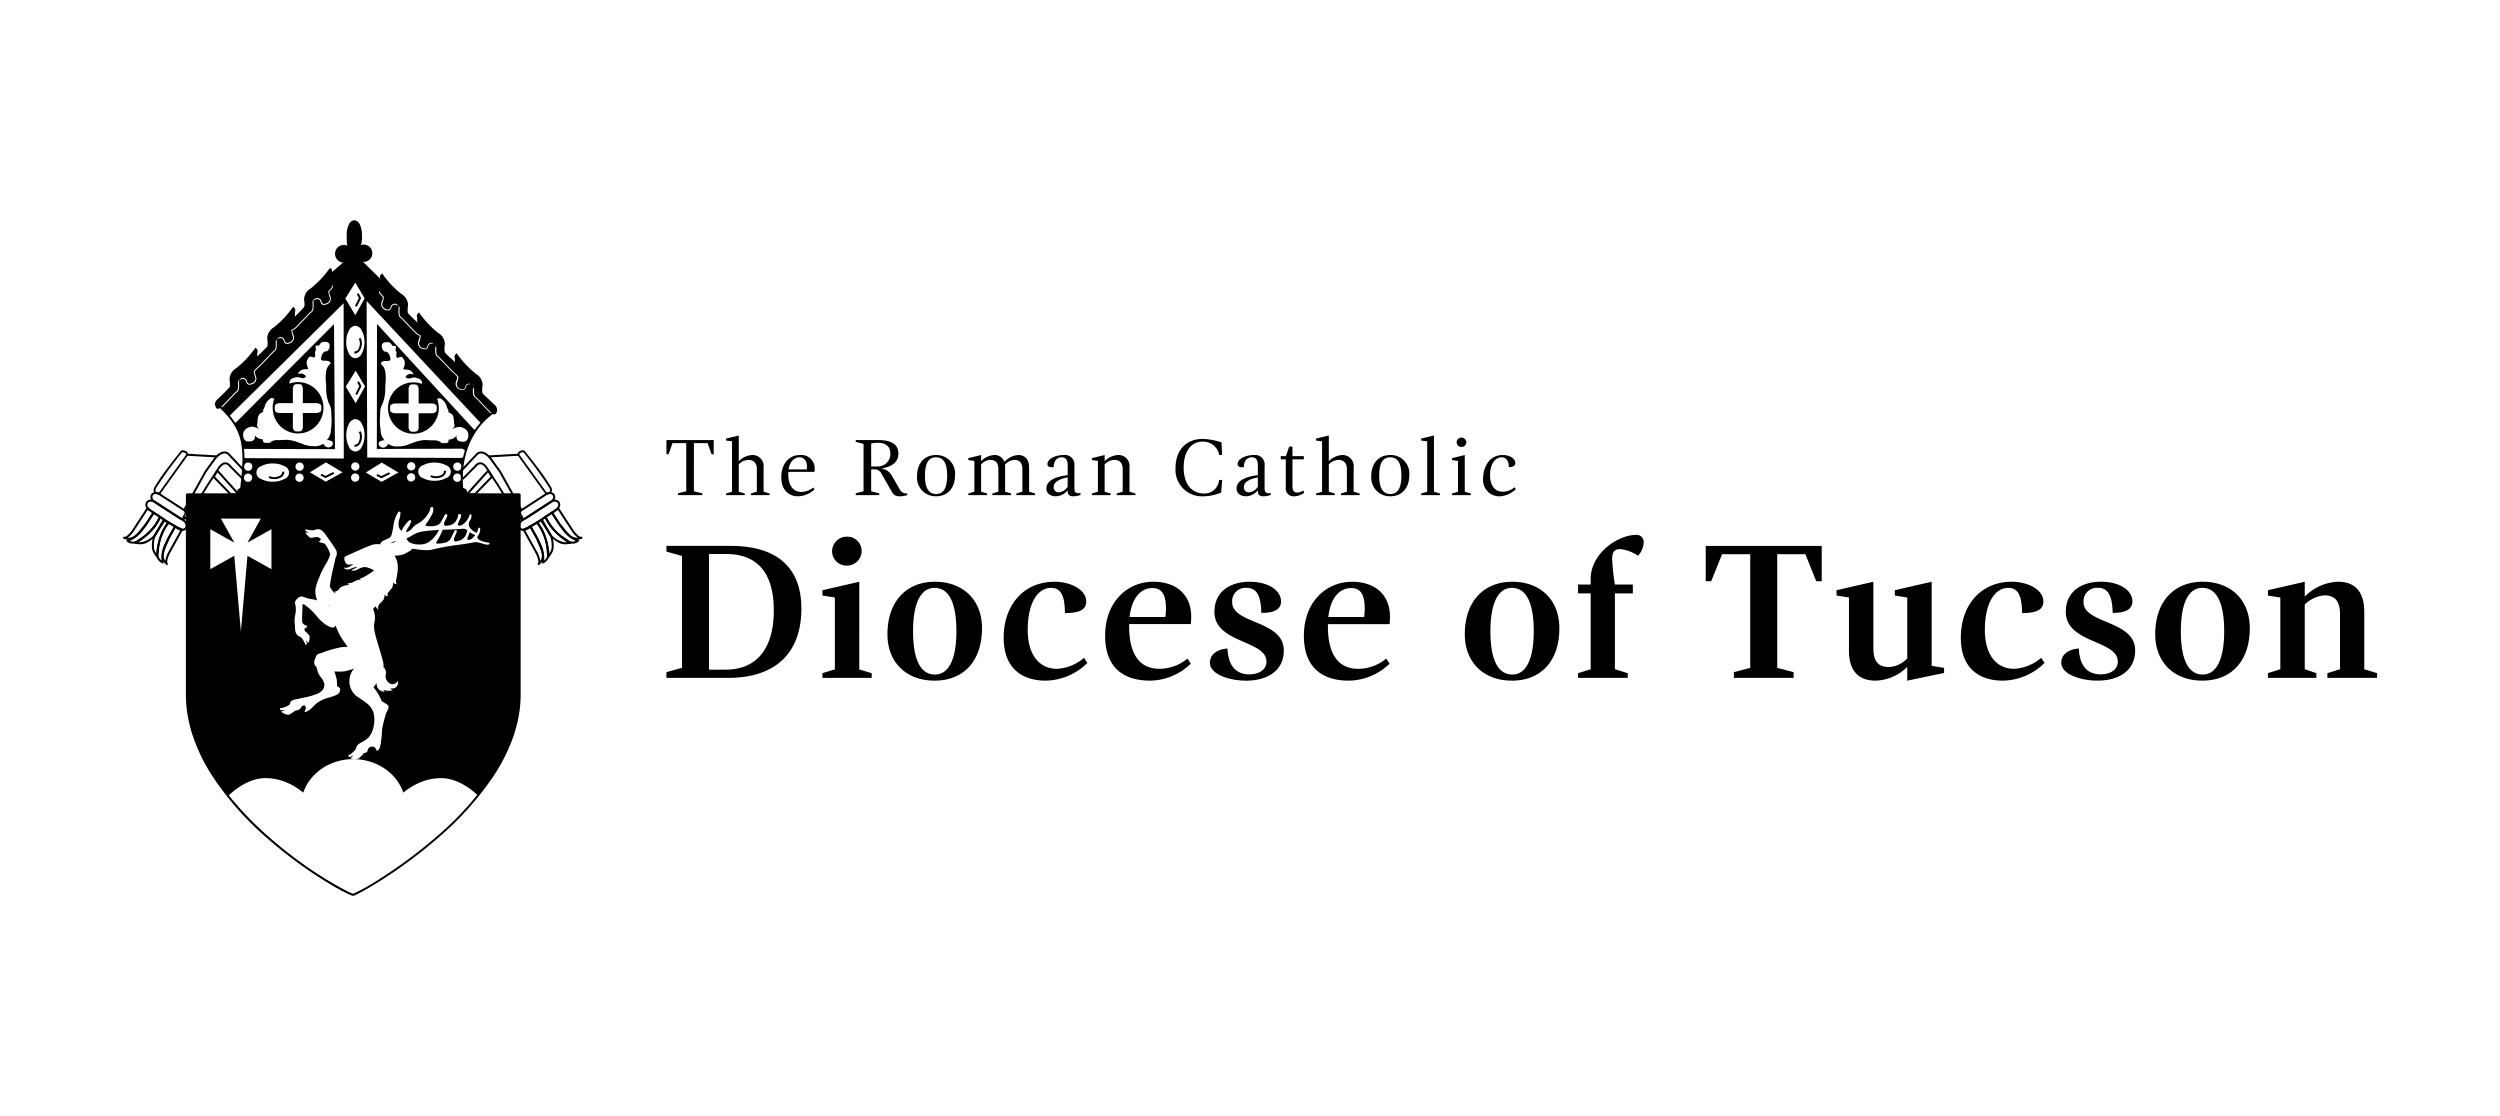 <svg xmlns="http://www.w3.org/2000/svg" viewBox="0 0 448 200" width="448" height="200" fill="currentColor"><path d="M124.493,3078.917h0a.618.618,0,0,0,.474-.242c.1-.11-.456-.656-.382-.841a3.3,3.3,0,0,0,.171-.609l.011-.067-3.766-6.77,0-.005-1.533-2.121a4.259,4.259,0,0,0-1.109-1.117,1.712,1.712,0,0,0-.914-.294,1.222,1.222,0,0,0-.822.3l0,0-3.049,3.229.667,1.566,2.386-2.41.007-.011a.9.9,0,0,1,.65-.378c.409,0,.856.411,1.292,1.187l.006.01,1.814,2.77c.065.107,2.033,3.333,3.159,5.042C123.878,3078.671,124.188,3078.917,124.493,3078.917Zm-.107-1.685a2.946,2.946,0,0,1-.14.474c-.068.169.428.848.247.848h0c-.1,0-.308-.076-.645-.588-1.137-1.724-3.134-5-3.154-5.033l0-.005-1.811-2.767c-.511-.907-1.051-1.367-1.605-1.367a1.241,1.241,0,0,0-.943.527l-2.1,2.144-.309-.925,2.952-3.126a.861.861,0,0,1,.566-.2c.373,0,.976.219,1.73,1.262l1.529,2.115Z" transform="translate(-31.23 -2985.95)"/><path d="M172.391,3105.4h.008l1.479-.063a.182.182,0,0,0,.123-.055l3.009-3.107a.181.181,0,0,0,.027-.218l-.643-1.113a.181.181,0,0,0-.292-.031l-3.845,4.281a.181.181,0,0,0,.135.3Zm1.4-.422-.976.041,3.391-3.775.449.777Z" transform="translate(-88.739 -3016.602)"/><path d="M67.146,3070.347a1.431,1.431,0,0,0,.655-.225c.126-.078.177-.319.193-.419a.921.921,0,0,0-.069-.569,39.611,39.611,0,0,0-2.888-4.166C64,3063.61,63.1,3062.51,63.1,3062.5l-.043-.053-.067-.006c-.063-.006-.122-.009-.177-.009a1.007,1.007,0,0,0-.46.1l-.048.021-.009,0-.008,0a.7.7,0,0,0-.437.687v.054l4.934,6.874A.428.428,0,0,0,67.146,3070.347Zm.467-.5a1.08,1.08,0,0,1-.467.166c-.078,0-.1-.027-.1-.037l-4.869-6.784c.011-.184.106-.248.254-.329l.051-.022a.685.685,0,0,1,.33-.071c.025,0,.052,0,.081,0a66.513,66.513,0,0,1,4.752,6.531.74.74,0,0,1-.027.544Z" transform="translate(30.893 -2981.732)"/><path d="M56.645,3147.654h0a1.409,1.409,0,0,0,.762-.234l4.415-2.854a1.346,1.346,0,0,0,.6-.826.9.9,0,0,0-.115-.683.945.945,0,0,0-.817-.408,1.409,1.409,0,0,0-.762.234l-4.415,2.854a1.347,1.347,0,0,0-.6.826.9.9,0,0,0,.115.684A.946.946,0,0,0,56.645,3147.654Zm4.846-4.644a.591.591,0,0,1,.514.243.538.538,0,0,1,.064.411.983.983,0,0,1-.444.6l-4.415,2.854a1.062,1.062,0,0,1-.565.177h0a.591.591,0,0,1-.513-.243.538.538,0,0,1-.064-.411.984.984,0,0,1,.444-.6l4.415-2.854A1.059,1.059,0,0,1,61.491,3143.01Z" transform="translate(37.047 -3054.479)"/><path d="M47.312,3162.444h0a1.61,1.61,0,0,0,.863-.27l5.032-3.278a1.5,1.5,0,0,0,.673-.921.917.917,0,0,0-.119-.706.988.988,0,0,0-.853-.418,1.609,1.609,0,0,0-.863.27l-5.032,3.278a1.506,1.506,0,0,0-.673.922.917.917,0,0,0,.119.706A.988.988,0,0,0,47.312,3162.444Zm5.6-5.231a.633.633,0,0,1,.55.254.57.57,0,0,1,.068.433,1.157,1.157,0,0,1-.515.692l-5.033,3.278a1.24,1.24,0,0,1-.665.211h0a.633.633,0,0,1-.549-.254.569.569,0,0,1-.068-.433,1.159,1.159,0,0,1,.516-.692l5.032-3.278a1.243,1.243,0,0,1,.665-.211Z" transform="translate(46.488 -3067.32)"/><path d="M29.551,3191.858a4.208,4.208,0,0,0,.508-.04,3.059,3.059,0,0,1,.363-.031.985.985,0,0,1,.129.007l.122-.331-1.546-1.028a9.143,9.143,0,0,1-1.62-1.51,7.379,7.379,0,0,1-1.249-2.053l-.081-.207-1.051.68,1.61,2.937.018.018a6.52,6.52,0,0,0,1.634,1.264A2.528,2.528,0,0,0,29.551,3191.858Zm.46-.4a3.664,3.664,0,0,1-.46.036,4,4,0,0,1-2.522-1.432l-1.423-2.6.4-.258a7.88,7.88,0,0,0,1.226,1.95,9.5,9.5,0,0,0,1.688,1.572l.006,0Z" transform="translate(71.712 -3094.32)"/><path d="M12.283,3179.037l-1.451.949.063.141a9.443,9.443,0,0,0,1.786,2.585,12.162,12.162,0,0,0,2.507,2.02l.029.018.033.006a4.086,4.086,0,0,0,.7.076,1.585,1.585,0,0,0,1.036-.347l.218-.173-1.137-.6a6.028,6.028,0,0,1-1.64-1.494,22.167,22.167,0,0,1-1.346-1.959c-.242-.38-.469-.738-.7-1.079Zm-.992,1.082.895-.585c.2.292.392.6.6.921a22.332,22.332,0,0,0,1.369,1.992,6.366,6.366,0,0,0,1.744,1.583l.007,0,.613.322a1.3,1.3,0,0,1-.56.113,3.607,3.607,0,0,1-.608-.065,11.8,11.8,0,0,1-2.4-1.941,9.241,9.241,0,0,1-1.655-2.343Z" transform="translate(86.656 -3087.412)"/><path d="M5.284,3170.867l-1.363,1.008,1.51,2.294.009.01c.205.229.407.486.6.734.721.913,1.466,1.858,2.619,1.858.038,0,.077,0,.116,0H8.8l.02-.006.629-.184a.745.745,0,0,0,.193-.059l-.126-.339-.144.042-.036,0c-.336,0-.734-.454-1.119-.893l-.1-.116Zm-.871,1.095.778-.575,2.636,4.045.009.01.11.125a6.819,6.819,0,0,0,.646.675,2.065,2.065,0,0,0,.2.15l-.048.014-.076,0a1.9,1.9,0,0,1-1.256-.516,8.363,8.363,0,0,1-1.078-1.2c-.2-.249-.4-.506-.608-.741Z" transform="translate(94.766 -3080.03)"/><path d="M60.863,3200.483a2.046,2.046,0,0,1,.252-.421,2.641,2.641,0,0,0,.526-1.178,5.568,5.568,0,0,0-.311-2.445l-.007-.024-1.839-2.8-1.1.6.145.169a7.384,7.384,0,0,1,1.228,2.066,9.108,9.108,0,0,1,.573,2.136l.181,1.844.2-.01Zm.127-3.913a5.173,5.173,0,0,1,.292,2.256,2.263,2.263,0,0,1-.463,1.024l-.128-1.306a9.466,9.466,0,0,0-.6-2.225,7.88,7.88,0,0,0-1.147-2l.415-.229Z" transform="translate(37.555 -3100.588)"/><path d="M67.786,3197.323l-1.524.83.082.158c.191.366.4.736.623,1.126a22.061,22.061,0,0,1,1.1,2.108,5.993,5.993,0,0,1,.549,2.146l-.007,1.279.255-.111a1.99,1.99,0,0,0,1.059-1.4l.01-.032,0-.033a12.112,12.112,0,0,0-.606-3.157,9.444,9.444,0,0,0-1.445-2.789Zm-1.036.977.938-.511a9.228,9.228,0,0,1,1.294,2.559,11.746,11.746,0,0,1,.586,3.027,1.894,1.894,0,0,1-.593,1.007l0-.7v0a6.34,6.34,0,0,0-.579-2.28,22.336,22.336,0,0,0-1.117-2.143c-.189-.332-.368-.647-.534-.958Z" transform="translate(28.547 -3103.936)"/><path d="M78.434,3204.756l-1.534.724,2.511,4.537.055.145c.215.565.437,1.149.245,1.435l-.1.106.239.271a.747.747,0,0,0,.144-.143l.473-.481.011-.018c.633-1.04.132-2.179-.353-3.281-.127-.289-.259-.587-.365-.875l0-.013Zm-1.029.887.875-.413,1.141,2.085c.109.295.242.594.369.884.465,1.056.9,2.053.385,2.928l-.037.038a4.817,4.817,0,0,0-.333-1.131l-.059-.156,0-.012-.007-.012Z" transform="translate(16.688 -3110.659)"/><path d="M5.362,0h0L.117.211C.051.214,0,.3,0,.4S.055.573.121.573h0L5.365.363c.067,0,.119-.086.117-.186S5.427,0,5.362,0Z" transform="rotate(179.026 46.125 41.336)"/><path d="M114.047,3078.917h0a.618.618,0,0,1-.474-.242c-.1-.11.456-.656.382-.841a3.3,3.3,0,0,1-.171-.609l-.011-.067,3.766-6.77,0-.005,1.533-2.121a4.259,4.259,0,0,1,1.109-1.117,1.712,1.712,0,0,1,.914-.294,1.222,1.222,0,0,1,.822.3l0,0,3.049,3.229-.667,1.567-2.386-2.411-.007-.011a.9.9,0,0,0-.65-.378c-.409,0-.856.411-1.292,1.188l-.006.01-1.814,2.77c-.065.107-2.033,3.333-3.159,5.042C114.662,3078.671,114.352,3078.917,114.047,3078.917Zm.107-1.685a2.946,2.946,0,0,0,.14.474c.068.169-.428.848-.247.849h0c.1,0,.308-.076.645-.589,1.137-1.724,3.134-5,3.154-5.033l0-.005,1.811-2.767c.511-.907,1.051-1.367,1.605-1.367a1.241,1.241,0,0,1,.943.527l2.1,2.144.309-.925-2.952-3.126a.86.86,0,0,0-.566-.2c-.373,0-.976.219-1.73,1.262l-1.529,2.115Z" transform="translate(-80.871 -2985.95)"/><path d="M176.875,3105.4h-.008l-1.479-.063a.182.182,0,0,1-.123-.055l-3.01-3.107a.181.181,0,0,1-.027-.218l.643-1.113a.181.181,0,0,1,.292-.031l3.845,4.281a.181.181,0,0,1-.135.3Zm-1.4-.422.976.041-3.391-3.775-.449.777Z" transform="translate(-134.087 -3016.602)"/><path d="M62.7,3070.347a1.431,1.431,0,0,1-.655-.225c-.126-.078-.177-.319-.193-.419a.921.921,0,0,1,.069-.569,39.608,39.608,0,0,1,2.888-4.166c1.037-1.359,1.933-2.458,1.942-2.469l.043-.053.067-.006c.063-.006.122-.009.177-.009a1.007,1.007,0,0,1,.46.1l.048.021.009,0,.008,0a.7.7,0,0,1,.437.687v.054l-4.934,6.874A.428.428,0,0,1,62.7,3070.347Zm-.467-.5a1.08,1.08,0,0,0,.467.166c.078,0,.1-.027.1-.037l4.869-6.784c-.011-.184-.106-.248-.254-.329l-.051-.022a.685.685,0,0,0-.33-.071c-.025,0-.052,0-.081,0A66.551,66.551,0,0,0,62.2,3069.3a.74.74,0,0,0,.027.544Z" transform="translate(-34.299 -2981.732)"/><path d="M61.491,3147.654h0a1.409,1.409,0,0,1-.762-.234l-4.415-2.854a1.346,1.346,0,0,1-.6-.826.9.9,0,0,1,.115-.683.945.945,0,0,1,.817-.408,1.409,1.409,0,0,1,.762.234l4.415,2.854a1.347,1.347,0,0,1,.6.826.9.9,0,0,1-.115.684A.946.946,0,0,1,61.491,3147.654Zm-4.846-4.644a.591.591,0,0,0-.514.243.538.538,0,0,0-.064.411.983.983,0,0,0,.444.6l4.415,2.854a1.062,1.062,0,0,0,.565.177h0a.591.591,0,0,0,.513-.243.538.538,0,0,0,.064-.411.984.984,0,0,0-.444-.6l-4.415-2.854A1.059,1.059,0,0,0,56.645,3143.01Z" transform="translate(-28.743 -3054.479)"/><path d="M52.908,3162.444h0a1.61,1.61,0,0,1-.863-.27l-5.033-3.278a1.5,1.5,0,0,1-.673-.921.917.917,0,0,1,.119-.706.988.988,0,0,1,.853-.418,1.609,1.609,0,0,1,.863.27l5.032,3.278a1.506,1.506,0,0,1,.673.921.918.918,0,0,1-.119.706A.988.988,0,0,1,52.908,3162.444Zm-5.6-5.231a.633.633,0,0,0-.55.254.57.57,0,0,0-.068.433,1.158,1.158,0,0,0,.516.692l5.032,3.279a1.243,1.243,0,0,0,.665.211h0a.634.634,0,0,0,.549-.254.57.57,0,0,0,.068-.433,1.159,1.159,0,0,0-.515-.692l-5.033-3.278A1.241,1.241,0,0,0,47.312,3157.213Z" transform="translate(-20.268 -3067.32)"/><path d="M26.25,3191.858a4.111,4.111,0,0,1-.508-.04,3.111,3.111,0,0,0-.363-.031,1.03,1.03,0,0,0-.129.007l-.122-.331,1.546-1.028a9.143,9.143,0,0,0,1.62-1.51,7.379,7.379,0,0,0,1.249-2.053l.081-.207,1.051.68-1.61,2.937-.018.018a6.52,6.52,0,0,1-1.634,1.264A2.528,2.528,0,0,1,26.25,3191.858Zm-.46-.4a3.664,3.664,0,0,0,.46.036,4,4,0,0,0,2.522-1.432l1.423-2.6-.4-.258a7.879,7.879,0,0,1-1.226,1.95,9.5,9.5,0,0,1-1.688,1.572l-.006,0Z" transform="translate(-1.074 -3094.32)"/><path d="M15.763,3179.037l1.451.949-.063.141a9.443,9.443,0,0,1-1.786,2.585,12.162,12.162,0,0,1-2.507,2.02l-.029.018-.033.006a4.086,4.086,0,0,1-.7.076,1.585,1.585,0,0,1-1.036-.347l-.218-.173,1.137-.6a6.028,6.028,0,0,0,1.64-1.494,22.166,22.166,0,0,0,1.346-1.959c.242-.38.469-.738.7-1.079Zm.992,1.082-.895-.585c-.2.292-.392.6-.6.921a22.332,22.332,0,0,1-1.369,1.992,6.366,6.366,0,0,1-1.744,1.583l-.007,0-.613.322a1.3,1.3,0,0,0,.56.113,3.607,3.607,0,0,0,.608-.065,11.8,11.8,0,0,0,2.4-1.941,9.238,9.238,0,0,0,1.654-2.343Z" transform="translate(11.738 -3087.412)"/><path d="M8.278,3170.867l1.363,1.008-1.51,2.294-.009.01c-.205.229-.407.486-.6.734-.721.913-1.466,1.858-2.619,1.858-.038,0-.077,0-.116,0H4.763l-.02-.006-.629-.184a.745.745,0,0,1-.193-.059l.126-.339.144.042.036,0c.336,0,.734-.454,1.119-.893l.1-.116Zm.871,1.095-.778-.575-2.636,4.045-.009.01-.11.125a6.825,6.825,0,0,1-.646.675,2.063,2.063,0,0,1-.2.15l.048.014.076,0a1.9,1.9,0,0,0,1.256-.516,8.364,8.364,0,0,0,1.078-1.2c.2-.249.4-.506.608-.741Z" transform="translate(18.112 -3080.03)"/><path d="M59.2,3200.483a2.046,2.046,0,0,0-.252-.421,2.641,2.641,0,0,1-.526-1.178,5.568,5.568,0,0,1,.311-2.445l.007-.024,1.839-2.8,1.1.6-.145.169a7.384,7.384,0,0,0-1.228,2.066,9.108,9.108,0,0,0-.573,2.136l-.181,1.844-.2-.01Zm-.127-3.913a5.173,5.173,0,0,0-.292,2.256,2.263,2.263,0,0,0,.463,1.024l.128-1.306a9.466,9.466,0,0,1,.6-2.225,7.88,7.88,0,0,1,1.147-2l-.415-.229Z" transform="translate(-31.18 -3100.588)"/><path d="M68.414,3197.323l1.524.83-.082.158c-.191.366-.4.736-.623,1.126a22.065,22.065,0,0,0-1.1,2.108,5.993,5.993,0,0,0-.549,2.146l.008,1.279-.255-.111a1.99,1.99,0,0,1-1.059-1.4l-.01-.032,0-.033a12.112,12.112,0,0,1,.606-3.157,9.444,9.444,0,0,1,1.445-2.789Zm1.036.977-.938-.511a9.227,9.227,0,0,0-1.294,2.559,11.747,11.747,0,0,0-.586,3.027,1.894,1.894,0,0,0,.593,1.007l0-.7v0a6.34,6.34,0,0,1,.579-2.28,22.343,22.343,0,0,1,1.117-2.143c.188-.332.368-.647.534-.958Z" transform="translate(-38.307 -3103.936)"/><path d="M79.241,3204.756l1.533.724-2.511,4.537-.055.145c-.215.565-.437,1.149-.245,1.435l.1.106-.239.271a.741.741,0,0,1-.144-.143l-.474-.481-.011-.018c-.633-1.04-.132-2.179.353-3.281.127-.289.259-.587.365-.876l0-.012Zm1.029.887-.875-.413-1.141,2.085c-.109.295-.242.594-.369.884-.465,1.056-.9,2.053-.386,2.928l.037.038a4.816,4.816,0,0,1,.333-1.131l.059-.156,0-.012.007-.012Z" transform="translate(-47.923 -3110.659)"/><path d="M5.362.573h0L.117.363C.051.36,0,.276,0,.176S.055,0,.121,0h0L5.365.211c.067,0,.119.086.117.186S5.427.573,5.362.573Z" transform="rotate(.974 -4766.154 2011.429)"/><path d="M44.237,43.127,4.364,42.95c.252-2.3.422-3.925.488-5.42.019-.428.028-.842.027-1.23a1.581,1.581,0,0,0,.425.056h0l17.562.067L22.843,8.6,2.625,28.557a1.946,1.946,0,0,0-.3.31c-.154-.185-.324-.378-.5-.575-.276-.3-.568-.6-.892-.913.057-.052.113-.108.168-.161h0c.067-.066.131-.129.195-.187l.005,0,2.285-2.382a.98.98,0,0,0,.493-.759,4.693,4.693,0,0,0,.014-1.027l0-.03c-.006-.1-.011-.208-.015-.31.011-.119.147-.28.726-.371a1.112,1.112,0,0,0,.163.062l.006,0a.427.427,0,0,1,.212.114,1.384,1.384,0,0,1,.248.521l0,.014.006.013a.568.568,0,0,0,.544.329,1.468,1.468,0,0,0,.561-.138l.009,0,.009-.005A1.084,1.084,0,0,0,7.21,22v-.024L7.2,21.951a4.824,4.824,0,0,0-.141-.464l0-.007a2.684,2.684,0,0,1-.163-.64l.522-.578a2.689,2.689,0,0,0,.429-.369c.07-.069.132-.13.195-.186l.005,0,2.284-2.382a.98.98,0,0,0,.494-.759,4.722,4.722,0,0,0,.014-1.026l0-.032c-.006-.1-.011-.207-.015-.309.011-.119.147-.28.726-.371a1.11,1.11,0,0,0,.165.062h0A.425.425,0,0,1,11.93,15a1.384,1.384,0,0,1,.248.521l0,.014.006.013a.569.569,0,0,0,.544.329,1.466,1.466,0,0,0,.561-.138l.009,0,.009-.005a1.083,1.083,0,0,0,.65-1.057v-.024l-.005-.023a4.832,4.832,0,0,0-.143-.47,2.681,2.681,0,0,1-.163-.64l.12-.133a1.512,1.512,0,0,0,.685-.475c.057-.056.128-.126.195-.186l0,0,2.285-2.382a.98.98,0,0,0,.493-.759,4.724,4.724,0,0,0,.014-1.026c-.006-.11-.013-.227-.017-.341.011-.119.147-.28.726-.371a1.112,1.112,0,0,0,.167.063h0a.426.426,0,0,1,.212.114,1.387,1.387,0,0,1,.247.521l0,.014.007.013a.568.568,0,0,0,.544.329,1.47,1.47,0,0,0,.561-.138l.009,0,.008,0a1.27,1.27,0,0,0,.48-.408,1.2,1.2,0,0,0,.171-.649V7.663l-.005-.022c-.04-.168-.092-.321-.142-.47h0a2.681,2.681,0,0,1-.163-.64l.577-.64.021-.024.012-.029a.873.873,0,0,0-.018-.719,2.135,2.135,0,0,0-.287-.445,1.275,1.275,0,0,0,.3-.629L24.627,0l4.656,5.1a1.255,1.255,0,0,0,.289.589,2.136,2.136,0,0,0-.287.445.873.873,0,0,0-.019.719l.012.029.6.663a2.681,2.681,0,0,1-.162.64,4.917,4.917,0,0,0-.143.471l-.005.023V8.7a1.084,1.084,0,0,0,.651,1.058l.008,0,.009,0a1.468,1.468,0,0,0,.561.138.568.568,0,0,0,.544-.329l.007-.013,0-.014a1.387,1.387,0,0,1,.247-.521.428.428,0,0,1,.212-.114h0a1.125,1.125,0,0,0,.168-.064c.579.091.714.252.726.371,0,.116-.011.237-.017.341h0a4.719,4.719,0,0,0,.014,1.025.98.98,0,0,0,.493.759l2.28,2.377,0,0,0,0c.058.052.118.111.175.167l0,0,.017.016a1.514,1.514,0,0,0,.685.475l.12.133a2.679,2.679,0,0,1-.162.64l0,.006a4.847,4.847,0,0,0-.141.465l-.005.022v.024a1.084,1.084,0,0,0,.651,1.058l.009,0,.009,0a1.464,1.464,0,0,0,.56.138h0a.569.569,0,0,0,.544-.329l.006-.013,0-.014a1.387,1.387,0,0,1,.248-.521.425.425,0,0,1,.211-.114h0a1.1,1.1,0,0,0,.167-.063c.58.091.714.252.726.372,0,.114-.011.23-.017.34a4.716,4.716,0,0,0,.014,1.027.979.979,0,0,0,.493.759l2.284,2.376,0,0,.005,0c.066.059.135.128.192.183l0,0a2.707,2.707,0,0,0,.429.368l.522.578a2.656,2.656,0,0,1-.161.636l0,0v0a4.839,4.839,0,0,0-.141.467l-.005.022v.024a1.085,1.085,0,0,0,.651,1.058l.009,0,.009,0a1.471,1.471,0,0,0,.561.138.568.568,0,0,0,.544-.329l.006-.013,0-.014a1.382,1.382,0,0,1,.247-.521.425.425,0,0,1,.212-.114h0a1.111,1.111,0,0,0,.166-.063,1.52,1.52,0,0,1,.6.191l.108.119a.188.188,0,0,1,.017.062c0,.113-.01.228-.016.339v.007a4.693,4.693,0,0,0,.014,1.023.98.98,0,0,0,.493.759l2.28,2.377,0,.005.005,0c.063.057.126.118.195.186s.151.149.231.218a13.015,13.015,0,0,0-1.825,1.706,1.808,1.808,0,0,0-.342-.371L26.957,8.192l.116,28.056,16.613.073h0a1.391,1.391,0,0,0,.761-.207,16.857,16.857,0,0,0-.376,2.423,20.418,20.418,0,0,0,.165,4.589ZM29.673,37.156,26.815,38.93l2.827,1.678,3.017-1.678-2.986-1.774h0Zm13.532,1.964a.744.744,0,1,0,.746.743A.744.744,0,0,0,43.205,39.119Zm-28.277,0a.744.744,0,1,0,.746.743A.744.744,0,0,0,14.928,39.119Zm-9.218,0a.744.744,0,1,0,.746.743.744.744,0,0,0-.746-.743Zm19.2-.024a.744.744,0,1,0,.746.743.744.744,0,0,0-.746-.743ZM10.133,37.313a4.3,4.3,0,0,0-2.062.478,1.206,1.206,0,0,0,0,2.307,4.294,4.294,0,0,0,2.06.479h0A4.3,4.3,0,0,0,12.2,40.1a1.207,1.207,0,0,0,0-2.308,4.3,4.3,0,0,0-2.062-.478Zm9.534-.193-2.859,1.774,2.827,1.679,3.017-1.679L19.667,37.12Zm15.265,1.94a.744.744,0,1,0,.746.744.744.744,0,0,0-.746-.744Zm4.195-1.909a4.3,4.3,0,0,0-2.062.478,1.206,1.206,0,0,0,0,2.307,4.293,4.293,0,0,0,2.06.479h0a4.3,4.3,0,0,0,2.062-.478,1.206,1.206,0,0,0,0-2.308,4.3,4.3,0,0,0-2.062-.479Zm4.1-.016a.744.744,0,1,0,.746.744.744.744,0,0,0-.746-.744Zm-28.277,0a.744.744,0,1,0,.746.744.744.744,0,0,0-.746-.744Zm-9.218,0a.744.744,0,1,0,.746.744.744.744,0,0,0-.746-.744Zm19.2-.024a.744.744,0,1,0,.746.744.744.744,0,0,0-.746-.744Zm10.023-.036a.744.744,0,1,0,.746.744.744.744,0,0,0-.746-.744ZM24.948,29.358a1.409,1.409,0,0,0-1.157.852,4.652,4.652,0,0,0,0,4.114,1.409,1.409,0,0,0,1.157.852,1.41,1.41,0,0,0,1.157-.852,4.269,4.269,0,0,0,.479-2.057v0a4.263,4.263,0,0,0-.48-2.056,1.409,1.409,0,0,0-1.156-.85ZM25,20.692l-1.778,2.851L25,26.52l1.683-3.009L25,20.692Zm-.059-8.056a1.41,1.41,0,0,0-1.157.852,4.27,4.27,0,0,0-.48,2.056,4.27,4.27,0,0,0,.48,2.058,1.41,1.41,0,0,0,1.156.851,1.412,1.412,0,0,0,1.157-.852,4.267,4.267,0,0,0,.479-2.057v0a4.259,4.259,0,0,0-.48-2.056,1.409,1.409,0,0,0-1.157-.85ZM24.929,4.9,23.151,7.754l1.779,2.977,1.683-3.009L24.929,4.9ZM44.7,35.175h0a1.027,1.027,0,0,0-1.01-.514l-14.9.051.036-22.4L46.085,31.095a1.554,1.554,0,0,0,.439.242,13.51,13.51,0,0,0-1.551,3.012c-.1.269-.191.547-.275.827ZM30.556,18.944c-.486,0-.943.009-1.061.51a2.228,2.228,0,0,1,.809,1.429,7.948,7.948,0,0,1,.052,1.89c-.038.366-.048.731-.06,1.083a6.988,6.988,0,0,1-.453,2.669c-.034.074-.066.14-.1.2l0,0,0,.01v0l0,.009h0a2.95,2.95,0,0,0-.348,1.394c0,.266-.015.523-.028.771h0v.015a10.128,10.128,0,0,0,.084,2.315l.023.164a2.528,2.528,0,0,0,.73,1.761,1.652,1.652,0,0,0-.854.193.479.479,0,0,0-.245.413.675.675,0,0,0,.247.482.877.877,0,0,0,.573.224,1.059,1.059,0,0,0,.9-.677,2.542,2.542,0,0,0,1.74.456,4.851,4.851,0,0,0,2.145-.456c.2-.067.384-.129.537-.182l.042-.014.008,0a6.057,6.057,0,0,1,2.2-.485c.206,0,.44.011.717.035a3.234,3.234,0,0,0,.333.015c.073,0,.157,0,.253,0H38.8c.044,0,.148,0,.242,0a2.056,2.056,0,0,1,1.111.266c.015.015.028.03.039.044l0,.005h0a.5.5,0,0,0,.388.184c.108.006.209.009.3.009.744,0,.75-.2.756-.433a.769.769,0,0,1,.024-.208,1.928,1.928,0,0,0,.852-.226,1.707,1.707,0,0,0,.6-.514.928.928,0,0,0,.071.721.787.787,0,0,0,.515.344,2.942,2.942,0,0,0,.472.044.838.838,0,0,0,.957-.747,1.335,1.335,0,0,0-.843-1.7,1.353,1.353,0,0,0-.7-.2,2.556,2.556,0,0,0-1,.283h0l-.01,0c-.132.057-.269.117-.407.165a1.038,1.038,0,0,0,.457-.389.753.753,0,0,0,.02-.64c-.024-.851-.1-1.7-.715-1.876a.539.539,0,0,0-.351-.193.274.274,0,0,0-.045,0,1.42,1.42,0,0,0,.139-.189,6.6,6.6,0,0,1-.35-.776A2.337,2.337,0,0,0,40.088,25.6l-.065.02-.037.012h-.007a1.932,1.932,0,0,1-.475.11.22.22,0,0,1-.094-.017l-2.657-1.587L36.9,22.9h0v0l-.006-.03v0a.871.871,0,0,0-.762-.81,1.638,1.638,0,0,0-.658-.162,1.506,1.506,0,0,0-.515.108h0c-.053.018-.109.037-.164.053a2.321,2.321,0,0,1-.27.018.691.691,0,0,1-.432-.107.342.342,0,0,1-.122-.271,1.164,1.164,0,0,1,.863-.441,1.507,1.507,0,0,1,.548.116,1.5,1.5,0,0,0-.642-.745,1.7,1.7,0,0,0-.7-.139h-.006a2.2,2.2,0,0,1-.525-.073c.274-.639.472-1.3.073-1.786-.116-.278-.264-.408-.464-.408a1.14,1.14,0,0,0-.345.078h0a1.225,1.225,0,0,1-.326.078c-.2-.1-.174-.4-.145-.693v0a1.939,1.939,0,0,0,.016-.351l-.01-.012c-.186-.231-.193-.24-.1-.763a.236.236,0,0,0,0-.219c-.073-.1-.276-.1-.472-.1h-.013c-.051,0-.1,0-.152,0-.264-.553-.526-.661-.889-.661l-.121,0h-.076c-.05,0-.125.005-.2.005h-.015a.779.779,0,0,0-.476.271.7.7,0,0,0-.11.487,1.108,1.108,0,0,1,.011.113h0c.01.175.021.356.411.787l.059.008.015,0,.029,0h.006a.964.964,0,0,1,.5.148,1.52,1.52,0,0,1,.4.65,1.374,1.374,0,0,0,.059.242v0a.84.84,0,0,1,.057.36c-.021.124-.113.214-.282.277-.123.011-.249.012-.372.013h-.015ZM4.811,34.772h0a11.843,11.843,0,0,0-.2-1.345,9.536,9.536,0,0,0-.545-1.765,9.838,9.838,0,0,0-.83-1.562,1.562,1.562,0,0,0,.407-.23L21.113,12.344l.176,22.4L5.3,34.7a1.572,1.572,0,0,0-.492.077ZM19.2,33.762h0a1.057,1.057,0,0,0,.9.677.876.876,0,0,0,.573-.224.676.676,0,0,0,.247-.484.479.479,0,0,0-.245-.413,1.651,1.651,0,0,0-.854-.193,2.524,2.524,0,0,0,.73-1.761v-.018l.02-.146a10.106,10.106,0,0,0,.084-2.314c-.013-.254-.026-.517-.029-.789a2.945,2.945,0,0,0-.347-1.394v0l-.01-.021c-.031-.063-.064-.131-.1-.206a6.986,6.986,0,0,1-.452-2.668V23.8c-.011-.351-.022-.714-.06-1.078a7.968,7.968,0,0,1,.052-1.89,2.229,2.229,0,0,1,.809-1.429c-.117-.5-.575-.505-1.06-.51h-.009c-.124,0-.253,0-.378-.013-.169-.063-.26-.153-.282-.277a.831.831,0,0,1,.057-.357h0v0a1.4,1.4,0,0,0,.059-.246,1.525,1.525,0,0,1,.4-.651.961.961,0,0,1,.5-.148l.108-.014c.391-.431.4-.612.411-.787v-.007c0-.034,0-.07.01-.108a.691.691,0,0,0-.11-.487.777.777,0,0,0-.476-.271h-.016c-.071,0-.141,0-.207-.006h0c-.063,0-.124-.005-.185-.005-.363,0-.624.108-.888.66-.048,0-.1,0-.15,0h-.018c-.2,0-.4,0-.469.1a.235.235,0,0,0,0,.218c.093.523.086.532-.1.763l-.011.013a1.933,1.933,0,0,0,.016.344v.008c.03.29.06.593-.145.694a1.219,1.219,0,0,1-.326-.077h0a1.154,1.154,0,0,0-.345-.077c-.2,0-.348.13-.464.408-.4.488-.2,1.147.073,1.786a2.2,2.2,0,0,1-.529.073,1.7,1.7,0,0,0-.7.139,1.5,1.5,0,0,0-.642.745,1.509,1.509,0,0,1,.548-.116,1.163,1.163,0,0,1,.863.441.343.343,0,0,1-.122.272.694.694,0,0,1-.433.107,2.316,2.316,0,0,1-.27-.017c-.052-.016-.1-.034-.154-.05h0l-.006,0a1.506,1.506,0,0,0-.518-.11,1.631,1.631,0,0,0-.658.163.871.871,0,0,0-.762.81v.007l-.007.03.147,1.245L10.609,25.68a.222.222,0,0,1-.094.017,1.924,1.924,0,0,1-.477-.111h0l-.073-.022-.033-.01A2.333,2.333,0,0,0,8.706,27.1a6.6,6.6,0,0,1-.351.777,1.507,1.507,0,0,0,.139.189.27.27,0,0,0-.044,0,.539.539,0,0,0-.351.193c-.614.179-.69,1.025-.715,1.876a.753.753,0,0,0,.02.639,1.037,1.037,0,0,0,.456.389c-.148-.052-.3-.118-.42-.169h0a2.552,2.552,0,0,0-1-.283,1.359,1.359,0,0,0-.7.2,1.337,1.337,0,0,0-.843,1.7.838.838,0,0,0,.957.747,2.937,2.937,0,0,0,.472-.044.786.786,0,0,0,.516-.343.927.927,0,0,0,.071-.721,1.714,1.714,0,0,0,.6.514,1.932,1.932,0,0,0,.852.226.754.754,0,0,1,.024.207c.007.233.012.434.756.434.089,0,.189,0,.3-.009a.5.5,0,0,0,.388-.184.61.61,0,0,1,.044-.048,2.053,2.053,0,0,1,1.11-.266c.08,0,.161,0,.237,0h.024c.045,0,.151,0,.247,0a3.222,3.222,0,0,0,.331-.015c.277-.024.511-.035.718-.035a6.051,6.051,0,0,1,2.194.485h0l.014,0c.209.073.4.135.572.193a4.852,4.852,0,0,0,2.145.456,2.546,2.546,0,0,0,1.74-.455Zm30.364-5.538h0c-.088-.07-.181-.162-.272-.251h0l0,0,0,0c-.061-.06-.13-.128-.2-.191l-2.3-2.394-.022-.024-.029-.014a.622.622,0,0,1-.325-.511,4.44,4.44,0,0,1-.009-.938v-.031l3.66,4.01c-.168.111-.337.228-.5.349ZM.668,27.13h0c-.21-.2-.434-.4-.665-.6v-.008l1.8-1.94.567-.535a.629.629,0,0,0,.193-.285l1.146-1.233c0,.119.011.24.017.354a4.487,4.487,0,0,1-.009.945.622.622,0,0,1-.325.511l-.029.014L1.047,26.766c-.068.061-.134.126-.2.189l0,0,0,0,0,0c-.058.057-.117.115-.175.168Zm43.489-3.281a1.126,1.126,0,0,1-.411-.105.928.928,0,0,1-.344-.285.829.829,0,0,1-.112-.437c.034-.14.081-.276.126-.408l0,0h0a2.727,2.727,0,0,0,.185-.816l0-.073-.333-.369a.724.724,0,0,0,.261-.193l.01-.011.008-.013a1.569,1.569,0,0,0,.134-.256l1.761,1.929-.116-.018-.066-.009-.056.035a.6.6,0,0,1-.145.059h0a.766.766,0,0,0-.367.211,1.63,1.63,0,0,0-.326.649A.21.21,0,0,1,44.158,23.849ZM5.983,22.839a.21.21,0,0,1-.213-.115,1.634,1.634,0,0,0-.327-.649.768.768,0,0,0-.365-.211h0a.593.593,0,0,1-.145-.059l-.056-.035-.066.009a2.816,2.816,0,0,0-.511.114l2.089-2.249a1.422,1.422,0,0,0,.2.479l.008.012.01.011a.729.729,0,0,0,.261.193l-.333.369,0,.073a2.733,2.733,0,0,0,.185.817c.046.133.093.271.127.413a.828.828,0,0,1-.111.437.932.932,0,0,1-.344.284,1.13,1.13,0,0,1-.411.105Zm37.091-1.812a.272.272,0,0,1-.123-.035.512.512,0,0,1,.025-.4,1.5,1.5,0,0,1,.18-.29l.244.267a1.035,1.035,0,0,1-.145.359C43.159,21.026,43.1,21.026,43.075,21.026Zm-.5-.35h0l-.007-.007-.022-.022c-.068-.067-.134-.132-.2-.193l-2.3-2.394-.022-.024-.029-.014a.622.622,0,0,1-.325-.511,4.481,4.481,0,0,1-.009-.945v-.024l0-.073,3.246,3.555a2.038,2.038,0,0,0-.263.414,1.031,1.031,0,0,0-.074.236Zm-35.506-.66c-.021,0-.085,0-.181-.1a.874.874,0,0,1-.145-.653l.121-.13a2.156,2.156,0,0,1,.3.445.511.511,0,0,1,.025.4.275.275,0,0,1-.122.035Zm.5-.35h0A1.03,1.03,0,0,0,7.5,19.43a2.159,2.159,0,0,0-.287-.445,1.226,1.226,0,0,0,.272-.518l1.445-1.558.2-.188a.584.584,0,0,0,.153-.192l1.189-1.28c0,.1.01.212.015.306v0a4.476,4.476,0,0,1-.009.941.622.622,0,0,1-.325.511l-.029.014L7.8,19.443c-.066.059-.13.122-.192.184h0l-.008.008-.01.01-.02.02ZM37.4,16.526a1.133,1.133,0,0,1-.411-.105.933.933,0,0,1-.344-.285.829.829,0,0,1-.111-.437c.034-.14.081-.277.126-.409v-.007a2.725,2.725,0,0,0,.185-.814l0-.073-.079-.088a.831.831,0,0,0,.152-.134l.01-.011.008-.013a1.444,1.444,0,0,0,.193-.445L38.773,15.5c-.06-.012-.127-.024-.2-.033l-.066-.009-.056.035a.611.611,0,0,1-.145.059.772.772,0,0,0-.367.211,1.632,1.632,0,0,0-.326.649.21.21,0,0,1-.211.114Zm-24.668-1.01a.21.21,0,0,1-.213-.115,1.632,1.632,0,0,0-.325-.649.767.767,0,0,0-.366-.211.608.608,0,0,1-.147-.06l-.056-.035-.066.009a3,3,0,0,0-.446.093l1.86-2a1.359,1.359,0,0,0,.219.594l.008.013.01.011a.829.829,0,0,0,.152.134l-.079.088,0,.073a2.731,2.731,0,0,0,.185.817v0c.045.133.092.271.127.411a.826.826,0,0,1-.111.437.928.928,0,0,1-.344.285,1.129,1.129,0,0,1-.409.105Zm23.788-1.484h0l-.326-.361a.512.512,0,0,1,.024-.407,1.689,1.689,0,0,1,.211-.33l.364.4a.889.889,0,0,1-.152.608.355.355,0,0,1-.122.09Zm-.719-.493h0c-.024-.024-.048-.046-.073-.068l-2.3-2.394-.022-.024-.029-.014a.622.622,0,0,1-.326-.511,4.477,4.477,0,0,1-.009-.945c.006-.109.012-.224.016-.339l1.177,1.289a.6.6,0,0,0,.164.214l.224.211,1.451,1.59a1.113,1.113,0,0,0,.1.125,2.138,2.138,0,0,0-.287.445.917.917,0,0,0-.086.421Zm-22.189-.517h0a.358.358,0,0,1-.122-.091.849.849,0,0,1-.075-.86l.218-.235a2.036,2.036,0,0,1,.281.418.511.511,0,0,1,.024.407l-.326.361Zm.719-.493h0a.919.919,0,0,0-.086-.421,2.135,2.135,0,0,0-.287-.445,1.194,1.194,0,0,0,.251-.446l.331-.357,1.191-1.123a.713.713,0,0,0,.231-.409l1.117-1.2a.58.58,0,0,0-.009.073v.017c0,.121.011.242.017.358a4.478,4.478,0,0,1-.009.945.621.621,0,0,1-.325.511l-.029.014-2.319,2.418c-.021.019-.044.041-.073.069ZM30.8,9.543a1.128,1.128,0,0,1-.411-.105.93.93,0,0,1-.344-.285.828.828,0,0,1-.112-.437c.035-.142.082-.28.127-.413a2.731,2.731,0,0,0,.186-.818l0-.073-.653-.726a.512.512,0,0,1,.024-.407,2.283,2.283,0,0,1,.319-.466h0l2.538,2.78a2.837,2.837,0,0,0-.5-.111L31.9,8.473l-.056.035a.606.606,0,0,1-.145.06.77.77,0,0,0-.367.211,1.63,1.63,0,0,0-.326.649.209.209,0,0,1-.214.115ZM19.345,8.533a.209.209,0,0,1-.213-.115,1.634,1.634,0,0,0-.326-.649.767.767,0,0,0-.366-.211.613.613,0,0,1-.147-.06l-.056-.035-.066.009a2.459,2.459,0,0,0-.632.161l2.649-2.852L20.2,4.8a2.308,2.308,0,0,1,.323.471.512.512,0,0,1,.024.407L19.9,6.4l0,.073a2.738,2.738,0,0,0,.185.816h0l.005.016c.044.129.089.262.121.4a.827.827,0,0,1-.111.437.932.932,0,0,1-.344.285,1.129,1.129,0,0,1-.409.105Z" transform="translate(38.738 45.742)"/><path d="M221.051,2741.377h-.21l-40.074-.178.022-.2c.251-2.3.421-3.921.487-5.408a16.273,16.273,0,0,0-.235-4.058c-.508-2.428-1.827-4.4-4.556-6.805l-.14-.123.126-.136,24.761-26.668.133.145,25.589,28.03-.177.117a12.831,12.831,0,0,0-3.066,2.821,13.142,13.142,0,0,0-1.964,3.564,15.792,15.792,0,0,0-.89,4.142,20.19,20.19,0,0,0,.163,4.549Zm-39.88-.539,39.463.175a20.444,20.444,0,0,1-.137-4.422,16.156,16.156,0,0,1,.911-4.237,13.5,13.5,0,0,1,2.018-3.662,13.156,13.156,0,0,1,2.976-2.783l-25.173-27.573-24.367,26.242a23.38,23.38,0,0,1,1.7,1.66,14.1,14.1,0,0,1,1.353,1.708,10.152,10.152,0,0,1,.926,1.714,9.737,9.737,0,0,1,.555,1.8,16.616,16.616,0,0,1,.242,4.148C181.572,2737.061,181.41,2738.635,181.171,2740.838Z" transform="translate(-137.866 -2652.326)"/><path d="M380.018,2702.947l3.866-3.461,4.946,4.809.769-.145-.021-1.016-5.715-5.6-5.445,4.746.582.871,1.018-.208Z" transform="translate(-320.442 -2651.962)"/><path d="M387.694,2703.375l-4.893-4.756L379.025,2702l-.048.01-1.137.232-.738-1.1,5.692-4.961.12.117,5.768,5.648.025,1.243Zm-4.883-5.252,5,4.861.526-.1-.016-.789-5.543-5.427-5.2,4.531.426.637.851-.174Z" transform="translate(-319.364 -2650.848)"/><path d="M317.417,2730.2l-1.918,1.808a1.219,1.219,0,0,0-.349,1.635c.407.451.779-.085,1.185-.452l2.3-2.4c.6-.29.447-1.156.418-1.983.02-.343.462-.489.942-.556.256.161.512-.007.767.835.14.286.454.281.871.1a.911.911,0,0,0,.558-.9,6.208,6.208,0,0,1-.314-1.217l.629-.7c.178-.432-.109-.771-.384-1.113a1.364,1.364,0,0,0,.384-1.287c.073-.371.238-.741-.314-1.113a16.988,16.988,0,0,1-3.452,3.686,2.365,2.365,0,0,0-1.185,1.947C317.7,2729.5,317.641,2730.03,317.417,2730.2Z" transform="translate(-263.063 -2674.859)"/><path d="M248.5,2803.031l-1.918,1.808a1.219,1.219,0,0,0-.349,1.634c.407.451.779-.085,1.185-.452l2.3-2.4c.6-.29.447-1.156.418-1.983.02-.343.462-.489.942-.556.256.161.512-.007.767.835.14.286.454.281.871.1a.91.91,0,0,0,.558-.9,6.208,6.208,0,0,1-.314-1.217l.629-.7c.178-.432-.109-.771-.384-1.113a1.364,1.364,0,0,0,.384-1.287c.073-.371.238-.741-.314-1.113a16.993,16.993,0,0,1-3.452,3.686,2.365,2.365,0,0,0-1.185,1.947C248.788,2802.331,248.725,2802.86,248.5,2803.031Z" transform="translate(-200.755 -2740.706)"/><path d="M178.067,2879.4l-1.918,1.808a1.219,1.219,0,0,0-.349,1.635c.407.451.779-.085,1.185-.452l2.3-2.4c.6-.29.447-1.156.418-1.983.02-.343.462-.488.941-.556.256.161.512-.007.767.834.14.286.454.282.871.1a.91.91,0,0,0,.558-.9,6.212,6.212,0,0,1-.314-1.217l.629-.7c.178-.432-.109-.771-.384-1.113a1.364,1.364,0,0,0,.384-1.286c.073-.371.238-.742-.314-1.113a16.986,16.986,0,0,1-3.452,3.686,2.366,2.366,0,0,0-1.185,1.948C178.354,2878.7,178.291,2879.229,178.067,2879.4Z" transform="translate(-137.074 -2809.752)"/><path d="M489.091,2740.74l1.918,1.808a1.219,1.219,0,0,1,.349,1.635c-.407.451-.779-.085-1.185-.452l-2.3-2.4c-.6-.29-.447-1.156-.418-1.983-.02-.343-.462-.488-.941-.556-.256.162-.512-.006-.767.835-.14.286-.454.282-.871.1a.911.911,0,0,1-.558-.9,6.206,6.206,0,0,0,.314-1.217l-.629-.7c-.178-.432.109-.771.384-1.113a1.364,1.364,0,0,1-.384-1.287c-.073-.371-.238-.742.314-1.113a16.979,16.979,0,0,0,3.452,3.686,2.366,2.366,0,0,1,1.185,1.948C488.8,2740.041,488.866,2740.57,489.091,2740.74Z" transform="translate(-415.827 -2684.389)"/><path d="M558,2813.57l1.918,1.808a1.219,1.219,0,0,1,.349,1.635c-.407.451-.779-.085-1.185-.452l-2.3-2.4c-.6-.29-.447-1.156-.418-1.983-.02-.343-.462-.488-.941-.556-.256.161-.512-.006-.767.835-.14.285-.454.281-.871.1a.911.911,0,0,1-.558-.9,6.211,6.211,0,0,0,.314-1.217l-.629-.7c-.178-.432.109-.771.384-1.113a1.364,1.364,0,0,1-.384-1.286c-.073-.371-.238-.742.314-1.113a16.986,16.986,0,0,0,3.452,3.686,2.366,2.366,0,0,1,1.185,1.948c-.148,1-.084,1.533.14,1.7Z" transform="translate(-478.134 -2750.235)"/><path d="M628.44,2889.94l1.918,1.808a1.219,1.219,0,0,1,.349,1.635c-.407.451-.779-.085-1.185-.452l-2.3-2.4c-.6-.29-.447-1.156-.418-1.983-.02-.343-.462-.489-.942-.556-.256.161-.511-.007-.767.835-.14.286-.454.281-.871.1a.911.911,0,0,1-.558-.9,6.2,6.2,0,0,0,.314-1.217l-.629-.7c-.178-.432.109-.771.384-1.113a1.365,1.365,0,0,1-.384-1.287c-.073-.371-.238-.741.314-1.112a16.985,16.985,0,0,0,3.452,3.686,2.365,2.365,0,0,1,1.185,1.947c-.148,1-.084,1.534.139,1.7Z" transform="translate(-541.815 -2819.283)"/><path fill-rule="evenodd" d="M425.967,2638.17a5.06,5.06,0,0,1-.349,2.361c-.186.246-1.153.1-1.393.1-.653,0-.621-1.153-.621-2.462s.529-2.37,1.181-2.37S425.967,2636.861,425.967,2638.17Z" transform="translate(-361.295 -2596.145)"/><path d="M423.964,2634.8a1.2,1.2,0,0,1,1,.794,4.032,4.032,0,0,1,.365,1.757,4.9,4.9,0,0,1-.385,2.471c-.113.148-.343.215-.747.215-.2,0-.405-.016-.569-.029-.1-.008-.178-.014-.221-.014a.6.6,0,0,1-.438-.178,1.529,1.529,0,0,1-.326-.94c-.04-.387-.039-.856-.039-1.351v-.173a4.032,4.032,0,0,1,.365-1.757A1.2,1.2,0,0,1,423.964,2634.8Zm.23,4.875c.389,0,.455-.069.458-.073a1.978,1.978,0,0,0,.259-.939,12.783,12.783,0,0,0,.053-1.312,3.666,3.666,0,0,0-.327-1.6c-.188-.377-.433-.594-.673-.594s-.485.218-.673.594a3.666,3.666,0,0,0-.327,1.6v.174c0,.872,0,1.775.258,2.035a.239.239,0,0,0,.181.073c.058,0,.142.006.25.015.158.013.355.028.541.028Z" transform="translate(-360.474 -2595.326)"/><path fill-rule="evenodd" d="M404.554,2683.3a1.356,1.356,0,1,1-1.356-1.4A1.379,1.379,0,0,1,404.554,2683.3Z" transform="translate(-341.62 -2637.823)"/><path d="M402.382,2680.9a1.583,1.583,0,1,1-1.537,1.582,1.562,1.562,0,0,1,1.537-1.582Zm0,2.8a1.221,1.221,0,1,0-1.175-1.22,1.2,1.2,0,0,0,1.175,1.22Z" transform="translate(-340.804 -2637.003)"/><path fill-rule="evenodd" d="M441.923,2682.58a1.373,1.373,0,1,1-1.373-1.369A1.373,1.373,0,0,1,441.923,2682.58Z" transform="translate(-375.376 -2637.202)"/><path d="M439.729,2680.211a1.55,1.55,0,1,1-1.554,1.55A1.55,1.55,0,0,1,439.729,2680.211Zm0,2.738a1.188,1.188,0,1,0-1.191-1.188,1.188,1.188,0,0,0,1.191,1.188Z" transform="translate(-374.555 -2636.382)"/><path fill-rule="evenodd" d="M426.72,2687.013a1.045,1.045,0,1,1-1.022-1.261A1.161,1.161,0,0,1,426.72,2687.013Z" transform="translate(-362.264 -2641.307)"/><path d="M424.879,2684.752a1.107,1.107,0,0,1,.864.435,1.658,1.658,0,0,1,0,2.012,1.073,1.073,0,0,1-1.727,0,1.658,1.658,0,0,1,0-2.012A1.108,1.108,0,0,1,424.879,2684.752Zm0,2.522a1.114,1.114,0,1,0-.841-1.08A.984.984,0,0,0,424.879,2687.274Z" transform="translate(-361.445 -2640.488)"/><path fill-rule="evenodd" d="M256.922,3132.007l-35.079-.048c-1.6,0-2.89.366-2.891.826s1.288.832,2.888.834l35.079.048c1.6,0,2.89-.366,2.891-.826S258.523,3132.01,256.922,3132.007Z" transform="translate(-176.267 -3044.73)"/><path d="M221.012,3130.953h.014L256.1,3131h0a7.924,7.924,0,0,1,2.091.253,2.372,2.372,0,0,1,.67.29.52.52,0,0,1,0,.946,2.369,2.369,0,0,1-.668.287,7.9,7.9,0,0,1-2.086.248H256.1l-35.079-.048a7.924,7.924,0,0,1-2.095-.253,2.372,2.372,0,0,1-.67-.29.52.52,0,0,1,0-.946,2.361,2.361,0,0,1,.667-.287A7.89,7.89,0,0,1,221.012,3130.953Zm35.088.411-35.088-.048h0a7.527,7.527,0,0,0-1.987.234c-.561.161-.71.339-.71.411s.149.251.713.415a7.549,7.549,0,0,0,1.995.238l35.092.049a7.546,7.546,0,0,0,1.986-.234c.561-.161.71-.338.71-.411s-.149-.252-.713-.415a7.559,7.559,0,0,0-1.995-.239Z" transform="translate(-175.448 -3043.906)"/><path d="M4.366,8.839a4.293,4.293,0,0,1-1.7-.347,4.348,4.348,0,0,1-1.388-.947A4.434,4.434,0,0,1,0,4.419v0A4.426,4.426,0,0,1,1.237,1.336,4.317,4.317,0,0,1,4.235,0a1.008,1.008,0,0,0-.8,1.025V3.593H1.059a1.115,1.115,0,0,0-.735.257.813.813,0,0,0,0,1.248,1.11,1.11,0,0,0,.735.259H3.434V7.82a1.082,1.082,0,0,0,.263.726.837.837,0,0,0,1.268,0,1.086,1.086,0,0,0,.261-.726V5.356H7.634A1.221,1.221,0,0,0,8.4,5.1a.764.764,0,0,0,0-1.248,1.226,1.226,0,0,0-.766-.257H5.224V1.025A1.171,1.171,0,0,0,5.013.337.82.82,0,0,0,4.476,0,4.29,4.29,0,0,1,6.137.377a4.355,4.355,0,0,1,1.353.953,4.452,4.452,0,0,1-.036,6.215,4.348,4.348,0,0,1-1.388.947,4.293,4.293,0,0,1-1.7.347Z" transform="translate(49.047 68.652)"/><path d="M288.839,2946.4a4.478,4.478,0,0,1-1.771-.363,4.529,4.529,0,0,1-1.445-.987,4.616,4.616,0,0,1-1.33-3.253v0a4.615,4.615,0,0,1,1.333-3.25,4.509,4.509,0,0,1,6.431,0,4.634,4.634,0,0,1,0,6.506,4.528,4.528,0,0,1-1.445.987A4.471,4.471,0,0,1,288.839,2946.4Zm-4.184-4.6v0a4.253,4.253,0,0,0,1.227,3,4.147,4.147,0,0,0,5.917,0,4.271,4.271,0,0,0,0-6,4.148,4.148,0,0,0-5.916,0,4.252,4.252,0,0,0-1.228,3v0Z" transform="translate(-235.427 -2868.725)"/><path d="M4.365,8.839a4.293,4.293,0,0,1-1.7-.347,4.348,4.348,0,0,1-1.388-.947A4.459,4.459,0,0,1,1.241,1.33,4.355,4.355,0,0,1,2.594.377,4.29,4.29,0,0,1,4.255,0a.82.82,0,0,0-.538.337,1.171,1.171,0,0,0-.212.689V3.593H1.1a1.226,1.226,0,0,0-.766.257.764.764,0,0,0,0,1.248,1.221,1.221,0,0,0,.766.259H3.505V7.82a1.086,1.086,0,0,0,.261.726.84.84,0,0,0,.633.29A.952.952,0,0,0,5.3,7.82V5.356H7.671A1.11,1.11,0,0,0,8.406,5.1a.813.813,0,0,0,0-1.248,1.114,1.114,0,0,0-.735-.257H5.3V1.025A1.008,1.008,0,0,0,4.5,0a4.317,4.317,0,0,1,3,1.336A4.426,4.426,0,0,1,8.731,4.415v0A4.434,4.434,0,0,1,7.452,7.546a4.348,4.348,0,0,1-1.388.947,4.293,4.293,0,0,1-1.7.347Z" transform="translate(69.719 68.704)"/><path d="M504.412,2946.941a4.478,4.478,0,0,1-1.771-.363,4.533,4.533,0,0,1-1.445-.987,4.634,4.634,0,0,1,0-6.506,4.51,4.51,0,0,1,6.431,0,4.615,4.615,0,0,1,1.333,3.25v0a4.615,4.615,0,0,1-1.33,3.253,4.528,4.528,0,0,1-1.446.988,4.475,4.475,0,0,1-1.771.361Zm0-8.841a4.111,4.111,0,0,0-1.628.333,4.166,4.166,0,0,0-1.33.908,4.271,4.271,0,0,0,0,6,4.147,4.147,0,0,0,5.917,0,4.253,4.253,0,0,0,1.227-3h0v0a4.252,4.252,0,0,0-1.228-3,4.165,4.165,0,0,0-1.33-.907,4.1,4.1,0,0,0-1.627-.332Z" transform="translate(-430.329 -2869.217)"/><path d="M438.784,2773.756a.181.181,0,0,1-.162-.262l.629-1.265-.306-.583a.181.181,0,0,1,.321-.169l.349.665a.181.181,0,0,1,0,.165l-.669,1.348A.181.181,0,0,1,438.784,2773.756Z" transform="translate(-374.941 -2718.81)"/><path d="M439.489,2938.426a.181.181,0,0,1-.162-.262l.629-1.265-.306-.583a.181.181,0,0,1,.321-.169l.349.665a.181.181,0,0,1,0,.165l-.669,1.348A.181.181,0,0,1,439.489,2938.426Z" transform="translate(-375.579 -2867.691)"/><path d="M436.071,2856.907h-.015l0-.363h.011a.832.832,0,0,0,.811-.65l0-.01a1.98,1.98,0,0,0,.125-1.182.654.654,0,0,0-.153-.363l-.022-.03.29-.216.02.027a1.012,1.012,0,0,1,.222.53v0a2.355,2.355,0,0,1-.151,1.373,1.468,1.468,0,0,1-.435.641A1.111,1.111,0,0,1,436.071,2856.907Z" transform="translate(-372.554 -2793.56)"/><path d="M436.186,3031.31h-.015l0-.363h.011a.832.832,0,0,0,.811-.65l0-.01a1.98,1.98,0,0,0,.125-1.182.657.657,0,0,0-.153-.363l-.022-.029.29-.216.02.027a1.012,1.012,0,0,1,.223.531v0a2.356,2.356,0,0,1-.151,1.374,1.471,1.471,0,0,1-.435.641,1.109,1.109,0,0,1-.712.238Z" transform="translate(-372.658 -2951.24)"/><path d="M374.967,3106.76a.182.182,0,0,1-.084-.021l-.667-.348a.181.181,0,0,1,.168-.322l.586.306,1.269-.627a.181.181,0,0,1,.161.325l-1.352.667A.181.181,0,0,1,374.967,3106.76Z" transform="translate(-316.64 -3021.102)"/><path d="M479.325,3107.142a.182.182,0,0,1-.084-.02l-.667-.349a.181.181,0,0,1,.168-.321l.586.306,1.269-.627a.181.181,0,0,1,.161.325l-1.352.668a.181.181,0,0,1-.081.019Z" transform="translate(-410.992 -3021.447)"/><path d="M579.586,3103.3a3.764,3.764,0,0,1-.489-.038h0a1.015,1.015,0,0,1-.532-.222l-.027-.02.215-.292.029.022a.66.66,0,0,0,.364.152,2,2,0,0,0,1.185-.124l.01,0a.83.83,0,0,0,.651-.82l.363,0a1.109,1.109,0,0,1-.238.727,1.477,1.477,0,0,1-.643.434A2.129,2.129,0,0,1,579.586,3103.3Z" transform="translate(-501.423 -3017.602)"/><path d="M277.2,3105a3.765,3.765,0,0,1-.489-.038h0a1.014,1.014,0,0,1-.532-.222l-.027-.02.215-.292.029.022a.662.662,0,0,0,.364.153,2,2,0,0,0,1.185-.124l.01,0a.83.83,0,0,0,.651-.82l.363,0a1.108,1.108,0,0,1-.238.727,1.477,1.477,0,0,1-.643.434A2.125,2.125,0,0,1,277.2,3105Z" transform="translate(-228.027 -3019.138)"/><path d="M29.814,71.755a24.562,24.562,0,0,1-5.233-2.769c-1.6-1-3.213-2.1-4.8-3.263-1.891-1.39-3.7-2.85-5.386-4.341A52.966,52.966,0,0,1,4.467,50a31.744,31.744,0,0,1-3.241-6.783,24.841,24.841,0,0,1-.905-3.607A22.208,22.208,0,0,1,0,35.878V0H59.628V35.878A21.625,21.625,0,0,1,59.3,39.6a24.341,24.341,0,0,1-.927,3.6,31.564,31.564,0,0,1-3.313,6.777,43.625,43.625,0,0,1-2.891,3.993c-1.525-1.422-3.914-3.118-6.631-3.118a9.792,9.792,0,0,0-4.048.9,12.082,12.082,0,0,0-2.706,1.7,8.171,8.171,0,0,0-1.267-2.354,8.97,8.97,0,0,0-1.969-1.876,9.686,9.686,0,0,0-2.52-1.261,10.208,10.208,0,0,0-2.919-.508h-.03c-.081,0-.174-.005-.264-.005s-.16,0-.226,0h-.008l-.06,0a10.194,10.194,0,0,0-2.919.508,9.666,9.666,0,0,0-2.52,1.261,8.963,8.963,0,0,0-1.969,1.877,8.174,8.174,0,0,0-1.266,2.355,12.074,12.074,0,0,0-2.707-1.7,9.8,9.8,0,0,0-4.051-.9c-2.715,0-5.1,1.7-6.628,3.118a66.431,66.431,0,0,0,6.752,7.054,71.572,71.572,0,0,0,6.545,5.245c1.806,1.282,3.652,2.467,5.485,3.521,1.71.983,2.972,1.6,3.572,1.88A51.926,51.926,0,0,0,34.56,69.1,33.379,33.379,0,0,1,29.814,71.755Zm.034-25.007h0a6.575,6.575,0,0,1-.532.538,1.529,1.529,0,0,0,.726.157,3.072,3.072,0,0,0,.771-.108,3.19,3.19,0,0,1,.345-.353,1.98,1.98,0,0,0,.486-.58h0a1.5,1.5,0,0,0,.589-.218.677.677,0,0,0,.178-.375c.009-.04.019-.081.03-.123a.79.79,0,0,1,.552-.464.919.919,0,0,1,.2-.021.747.747,0,0,1,.455.125.99.99,0,0,1,.23.352c.064.136.119.253.208.253h.005c.52-.026.665-1.33.742-2.031.016-.143.03-.267.043-.349a6.3,6.3,0,0,0,.061-.792,5.538,5.538,0,0,1,.066-.8c.169-.911.39-1.7.639-2.572a3.183,3.183,0,0,1,.218-.5c.206-.411.418-.835.178-1.084a2.638,2.638,0,0,0-.617-.435h0a2.947,2.947,0,0,1-.523-.349,8.709,8.709,0,0,0-1.467-2.437c.23-.3.424-.565.594-.814l-.008.026,0,.008L34,33.852a1.394,1.394,0,0,0,.371,1.06,1.507,1.507,0,0,0,1.038.463.629.629,0,0,0,.069,0,.607.607,0,0,1-.275-.345,3.17,3.17,0,0,0,.975.174,2.273,2.273,0,0,0,.736-.124.962.962,0,0,0-.128-.052h0a.411.411,0,0,1-.309-.266,1.89,1.89,0,0,0,.286.023,1.1,1.1,0,0,0,.678-.2,1.193,1.193,0,0,0,.376-1.161,1.221,1.221,0,0,1-.969.6,1.045,1.045,0,0,1-.607-.209,1.654,1.654,0,0,1-.471-.548,1.39,1.39,0,0,1-.133-.992c.015-.118.031-.239.038-.378a1.266,1.266,0,0,0-.452-.92,2.956,2.956,0,0,0-.089-1.084c-.293-1.064-.556-1.942-.791-2.719-.629-2.095-.976-3.248-.728-4.267a3.705,3.705,0,0,0-.242-2.314,1.225,1.225,0,0,1,.5-.535.787.787,0,0,0,.43.567,0,0,0,0,1,0,0,1.253,1.253,0,0,1,.032-.7,2.05,2.05,0,0,1,.484-.59,2.279,2.279,0,0,0,.445-.518,2.982,2.982,0,0,0,.178-.909c.15.316.289.328.449.342h0a1.213,1.213,0,0,1,.125.015h0a.626.626,0,0,1-.029-.532A3.154,3.154,0,0,1,36.4,17.2a3.234,3.234,0,0,0,.4-.52,3.156,3.156,0,0,0,.175-.9,1.356,1.356,0,0,1,.124.111h0a.514.514,0,0,0,.392.193.721.721,0,0,0,.082-.005h0a1.4,1.4,0,0,1-.085-.726c0-.009.193-.915.246-1.372a5.951,5.951,0,0,0,.056-1.039,3.729,3.729,0,0,0-.459-1.747c-.041-.076-.087-.153-.135-.229.084,0,.169.007.253.007a3.907,3.907,0,0,0,1.629-.346,5.856,5.856,0,0,0,1.374-.9A15.252,15.252,0,0,0,42.892,10a4.833,4.833,0,0,0,1.254-.148,39.32,39.32,0,0,1,4.505-.81c1.037-.145,2.017-.282,2.827-.458a1.147,1.147,0,0,1,.24-.024,4.351,4.351,0,0,1,1.167.248c.116.036.237.073.352.1a2.525,2.525,0,0,0,.642.107.647.647,0,0,0,.237-.036.169.169,0,0,0,.121-.169c-.009-.071-.083-.156-.263-.18-.385-.052-1.663-.263-1.918-.825-.053-.118.073-.339.2-.551a2.363,2.363,0,0,0,.169-.33,1.777,1.777,0,0,0,.13-.8c0-.1-.1-.145-.193-.145-.073,0-.126.024-.131.062a2.533,2.533,0,0,1-.319.864c-.546-.262-1.227-.7-1.373-1.3a1.258,1.258,0,0,1,.291-1.07,1.772,1.772,0,0,0,.173-.8.134.134,0,0,0-.038-.1.265.265,0,0,0-.182-.068c-.06,0-.1.02-.108.051a2.8,2.8,0,0,1-.561,1.119,2.613,2.613,0,0,1-.882.777A1.286,1.286,0,0,1,48.8,5.6a.29.29,0,0,1-.215-.065.152.152,0,0,1-.038-.117,2.412,2.412,0,0,1,.27-.71c.2-.413.4-.839.283-1.056a.314.314,0,0,0-.271-.129c-.1,0-.175.041-.184.1a2.808,2.808,0,0,1-.385,1.067,1.78,1.78,0,0,1-.9.779A1.746,1.746,0,0,1,47,5.554c-.065.011-.131.022-.2.036a1.688,1.688,0,0,1-.342.042c-.02,0-.039,0-.059,0a.346.346,0,0,1-.278-.126.54.54,0,0,1,0-.458,4.154,4.154,0,0,1,.3-.662h0a1.766,1.766,0,0,0,.259-.648.222.222,0,0,0-.229-.189.265.265,0,0,0-.186.081c-.018.018-.132.224-.276.485l0,0c-.228.413-.512.928-.613,1.053a1.374,1.374,0,0,1-.73.426,3.778,3.778,0,0,1-1,.117,6.154,6.154,0,0,1-.83-.059c-.007,0-.013-.007-.017-.018a.556.556,0,0,1,.137-.441,9.442,9.442,0,0,0,.9-1.446,2.02,2.02,0,0,0,.309-1.308.278.278,0,0,0-.244-.2c-.15,0-.27.162-.322.433a2.348,2.348,0,0,1-.283.7A5.139,5.139,0,0,1,42.405,4.5a4.547,4.547,0,0,1-1.248.863,3.33,3.33,0,0,0-.752.661,1.924,1.924,0,0,1-1.168.766,4.826,4.826,0,0,1,.462-.908,4.048,4.048,0,0,0,.332-.626,1.449,1.449,0,0,1,.077-.169v0c.016-.032.032-.063.045-.093a.314.314,0,0,0,0-.293.192.192,0,0,0-.161-.089.211.211,0,0,0-.125.043,5.3,5.3,0,0,0-1.4,1.886A1.689,1.689,0,0,1,38,5.912a2.42,2.42,0,0,1,.092-1.5,3.869,3.869,0,0,0,.14-.7,1.389,1.389,0,0,1,.024-.185c.007-.037.013-.071.017-.105a.329.329,0,0,0-.065-.263.218.218,0,0,0-.162-.075.2.2,0,0,0-.162.08,5.8,5.8,0,0,0-.895,2.6v0c-.033.182-.067.371-.1.551-.269,1.344-.286,1.351-1.176,1.754h0c-.139.063-.3.134-.48.222a1.035,1.035,0,0,0-.594.669,3.018,3.018,0,0,0-.525-.045,3.557,3.557,0,0,0-.924.128c-1.291.478-2.878,1.2-4.035,1.729h0l-.628.285a.956.956,0,0,0-.277.18,1.3,1.3,0,0,0,.42,1.264.706.706,0,0,0,.392.1.95.95,0,0,0,.168-.015c.128-.024.389-.048.651-.065a1.129,1.129,0,0,0-.193.093c-.082.05-.162.1-.239.153l-.006,0a1.8,1.8,0,0,1-.965.4,1.1,1.1,0,0,1-.37-.067.7.7,0,0,0,.554.368c.024,0,.052,0,.079,0a2.455,2.455,0,0,0,.9-.262l.012-.005.121-.052a2.5,2.5,0,0,1,.781-.13,5.653,5.653,0,0,1-1.118.552.846.846,0,0,0,.424.106.859.859,0,0,0,.1-.005,2.423,2.423,0,0,0,.757-.283,2.681,2.681,0,0,1,1.187-.368h.024a4.461,4.461,0,0,1,1.612.609,14,14,0,0,1-2.073,1.317,1.956,1.956,0,0,1-.506.127.562.562,0,0,0,.3.174,0,0,0,0,1,0,0,.75.75,0,0,1-.208.033,2.563,2.563,0,0,0-.569.1c-.147.058-.307.139-.461.218h0a4.833,4.833,0,0,1-.546.25,3.785,3.785,0,0,1-.709.1,1,1,0,0,0,.335.252,4.179,4.179,0,0,0-1.464.4,1.9,1.9,0,0,0-.36.346,2.122,2.122,0,0,1-.318.314,2.443,2.443,0,0,1-.664.236.755.755,0,0,0,.363.1h0a.288.288,0,0,1,.046,0,1.794,1.794,0,0,0-.27.145c-.109-.155-.216-.3-.32-.43-.284-.37-.508-.663-.494-.912a25.665,25.665,0,0,1,.562-3.011c.106-.432.339-1.467.394-1.741a3.646,3.646,0,0,1,.134-.452,1.35,1.35,0,0,0,.048-1.161C26.1,8.912,24.706,7.02,24.692,7a4.129,4.129,0,0,0-.66-.625,1.028,1.028,0,0,0-.525-.122,1.062,1.062,0,0,0-.556.117.009.009,0,0,0,0,.009,1.488,1.488,0,0,1-.445.059,5.846,5.846,0,0,1-1.233-.188.582.582,0,0,0,0,.35c.281.1.352.127.666.222-.15.007-.277.01-.39.01s-.206,0-.3-.009a2.053,2.053,0,0,0,.949.983l1.146-.187.519.23a.283.283,0,0,1,.1.29.4.4,0,0,1-.136.2c-.033.02-.064.035-.089.047-.048.024-.081.04-.082.06s.028.045.1.085a1.876,1.876,0,0,0,.192.089h0l0,0a2.282,2.282,0,0,0,.358.094h.01l.071.015a.625.625,0,0,1,.4.218,5.022,5.022,0,0,1,.846,1.69.852.852,0,0,1-.082.5c-.021.054-.042.109-.063.172a7.317,7.317,0,0,1-.633,1.238c-.21.36-.448.768-.653,1.193A24.04,24.04,0,0,0,23.2,16.255a3.864,3.864,0,0,0-.167,1.511,4.426,4.426,0,0,0,.311,1.247c-.119-.045-.226-.081-.319-.108a5.18,5.18,0,0,0-.66-.127h0c-.175-.026-.357-.053-.53-.093a8.269,8.269,0,0,1-.869-.287,1.751,1.751,0,0,0-.477-.105.393.393,0,0,0-.067.005,1.732,1.732,0,0,0-.932.754c-.151.134-.167.418-.044.779a4.471,4.471,0,0,1-.04,1.779,5.588,5.588,0,0,0-.087,1.551,4.62,4.62,0,0,1,.05.626,3.206,3.206,0,0,0,.121.929,1.3,1.3,0,0,0,.492.654,1.325,1.325,0,0,0,.375.167,3.6,3.6,0,0,1,.887,1.434.579.579,0,0,0,.285-.2c-.082-.29-.1-.36-.212-.668a6.1,6.1,0,0,1,.406.556,2.059,2.059,0,0,0,.236-1.346l-.135-.151,0,0a4.139,4.139,0,0,0-.689-.664.979.979,0,0,1-.067-.4.421.421,0,0,1,.208-.186.372.372,0,0,1,.125-.033c.034,0,.062-.008.069-.024s0-.028-.013-.053l.076-.13a.467.467,0,0,0-.311-.23.716.716,0,0,1-.25-.124.855.855,0,0,1-.316-.5c-.034-.519.009-1.792.071-2.657a.543.543,0,0,1-.047-.274.279.279,0,0,1,.131-.15h0a.789.789,0,0,0,.065-.048.073.073,0,0,1,.046-.018c.038,0,.079.033.135.079.03.024.065.053.107.082a11.911,11.911,0,0,1,1.409,1.209c.22.229.429.476.631.715a8.449,8.449,0,0,0,1.259,1.287,3.941,3.941,0,0,0,1.676.851h.021c.2,0,.435-.314.479-.376v.031l.021-.008a11.473,11.473,0,0,0,1.719,3.172c.127.188.271.4.408.609-.447.013-.808.032-1.072.059a20,20,0,0,0-3.836,1.137,1.18,1.18,0,0,0-.381.085.985.985,0,0,0-.415.6c-.02.054-.043.115-.07.182a1.529,1.529,0,0,0-.163,1.085,1.466,1.466,0,0,0,.36.452c0,.006.167.611.237.849a3.2,3.2,0,0,0,.583,1.035,2.5,2.5,0,0,1,.6,1.226,1.533,1.533,0,0,1-.318,1.016,2.1,2.1,0,0,1-.882.665,13.042,13.042,0,0,1-2.515.718c-.3.065-.58.126-.86.193-.136.033-.269.057-.4.081a2.687,2.687,0,0,0-.748.211c-.1.052-.309.19-.343.29l-.169.484a3.912,3.912,0,0,1-1.736.646.659.659,0,0,0,.153.36c.324-.024.4-.033.764-.081a6.6,6.6,0,0,1-.687.32,2.2,2.2,0,0,0,1.386.566l.19-.112.007,0a4.556,4.556,0,0,0,.867-.6,3.151,3.151,0,0,0,.8-.235,1.209,1.209,0,0,0,.286-.329.848.848,0,0,1,.382-.373.449.449,0,0,1,.149-.027c.193,0,.322.142.339.37a.876.876,0,0,1-.106.466c-.077.158-.1.259-.073.309a.073.073,0,0,0,.062.035h.015a.914.914,0,0,0,.358-.134,2.873,2.873,0,0,0,.775-.529c.07-.076.145-.149.232-.234l0,0c.064-.062.136-.132.214-.211l.073-.074,0,0a3.313,3.313,0,0,1,.588-.516,6.16,6.16,0,0,1,1.526-.752c.158-.051.332-.1.5-.148h.009c.288-.082.586-.167.835-.266l.108-.042a2.512,2.512,0,0,0,.693-.349A1,1,0,0,0,27.4,35.3a.822.822,0,0,0,.033-.508c-.06-.2-.5-.39-.514-.4a10.547,10.547,0,0,0-.083-1.27,12.007,12.007,0,0,0-.417-1.387s.406.024.878.024a6.243,6.243,0,0,0,1.066-.068A10.544,10.544,0,0,0,29.97,31.2a3.226,3.226,0,0,0-.546.852,3.583,3.583,0,0,0-.285,1.044,3.382,3.382,0,0,0,.185,1.581,3.607,3.607,0,0,0,1.055,1.483,20.335,20.335,0,0,1,1.987,1.383,3.487,3.487,0,0,1,.757.893,3.023,3.023,0,0,1,.42,1.24,5.675,5.675,0,0,1-.121,2.1,4.175,4.175,0,0,1-.934,1.859,4.624,4.624,0,0,1-1.045.714h0a5.834,5.834,0,0,0-.819.52,1.447,1.447,0,0,0-.329.726,3.91,3.91,0,0,1-1.4,1.211.655.655,0,0,0,.269.284c.3-.137.374-.174.688-.341ZM8.487,11.008h0L9.672,24.556l1.181-13.548,4.3,2.4V6.245l-4.3,2.4,2.4-4.3H6.092l2.4,4.3-4.3-2.4v7.163Zm40.9,46.129h0c.938-1,1.851-2.034,2.712-3.077-.835,1.026-1.747,2.061-2.712,3.077ZM31.422,45.893a.943.943,0,0,0-.225-.187l.012.007.005,0a.717.717,0,0,1,.2.169l0,0,0,0ZM19.057,38.015a1.077,1.077,0,0,0-.276-.221.7.7,0,0,1,.276.221Zm6.344-18h0l-.115-.063.153-.063-.007.023c-.01.034-.02.068-.031.1h0ZM36.342,9.9h0l0,0,0,0a2.139,2.139,0,0,1,.206-.128C36.477,9.806,36.41,9.851,36.342,9.9Zm5.278-.916a3.669,3.669,0,0,1-1.677-.357,1.419,1.419,0,0,1-.593-.726,9.427,9.427,0,0,0,.922-.486h0a4.8,4.8,0,0,1,1.914-.757,27.994,27.994,0,0,1,2.975-.281c-.024.059-.053.118-.082.177a5.419,5.419,0,0,1-.816,1.177,4.777,4.777,0,0,1-1.169.964,3.292,3.292,0,0,1-1.474.289Zm3.311-.164c-.073,0-.143,0-.212,0-.006,0-.012-.005-.017-.014a.562.562,0,0,1,.111-.444,9.876,9.876,0,0,0,.805-1.5c.082-.2.145-.368.189-.514.3-.012.6-.022.893-.032,1.03-.036,2-.069,2.847-.163l.048,0a1.258,1.258,0,0,1,.65.278,2.9,2.9,0,0,1-.3.908,1.871,1.871,0,0,1-.84.848,1.76,1.76,0,0,1-.339.117l-.008,0c-.059.016-.121.033-.184.053a1.5,1.5,0,0,1-.387.079h-.024a.3.3,0,0,1-.252-.1.526.526,0,0,1-.022-.444,4.3,4.3,0,0,1,.261-.673,1.814,1.814,0,0,0,.22-.656.2.2,0,0,0-.206-.163.269.269,0,0,0-.2.1c-.017.019-.121.236-.25.509h0c-.2.422-.451.948-.541,1.079a1.657,1.657,0,0,1-.967.578,5.04,5.04,0,0,1-1.275.154Zm-8.467-.055h0a3.477,3.477,0,0,1,1-.417c-.237.283-.477.325-1,.417Zm13.989-.6a.215.215,0,0,1-.156-.048.143.143,0,0,1-.038-.106,2.483,2.483,0,0,1,.228-.717c.076-.183.154-.372.206-.543a3.274,3.274,0,0,0,.7.438c.121.047.2.077.277.1a2.6,2.6,0,0,1-.75.746,1.213,1.213,0,0,1-.471.131Z" transform="translate(33.494 88.59)"/><path d="M520.281,521.363h59.627l.181.181v35.878a21.818,21.818,0,0,1-.33,3.752,24.527,24.527,0,0,1-.934,3.628,31.742,31.742,0,0,1-3.331,6.816,54.345,54.345,0,0,1-10.13,11.428,84.713,84.713,0,0,1-10.24,7.632c-1.569.994-2.755,1.672-3.475,2.065-.4.221-.761.407-1.034.538-.414.2-.478.2-.52.2a1.807,1.807,0,0,1-.629-.2c-.3-.126-.686-.312-1.125-.539-.72-.372-1.926-1.031-3.574-2.062-1.6-1-3.219-2.1-4.81-3.271-1.894-1.393-3.71-2.856-5.4-4.351a53.2,53.2,0,0,1-9.964-11.427,31.909,31.909,0,0,1-3.26-6.822,25,25,0,0,1-.912-3.634,22.419,22.419,0,0,1-.322-3.758V521.544Zm59.447.363H520.463v35.7a22.052,22.052,0,0,0,.317,3.7,24.646,24.646,0,0,0,.9,3.579,31.543,31.543,0,0,0,3.222,6.743,52.79,52.79,0,0,0,9.893,11.346c1.68,1.487,3.487,2.944,5.372,4.33,1.584,1.164,3.194,2.26,4.788,3.256.9.565,2.254,1.378,3.549,2.048a7.529,7.529,0,0,0,1.582.7,39.437,39.437,0,0,0,5.026-2.861,84.255,84.255,0,0,0,10.171-7.621,53.6,53.6,0,0,0,9.964-11.3,31.256,31.256,0,0,0,3.253-6.7,24.128,24.128,0,0,0,.908-3.55,21.45,21.45,0,0,0,.32-3.663Z" transform="translate(-486.788 -432.954)"/><path d="M6-83.273H17.084c8.26,0,13.1-4.271,13.1-12.425,0-7.378-4.412-11.225-12.673-11.225H6v1.024l2.789.777v20.05L6-84.3Zm7.625-22.2h3.036c6.813,0,8.578,4.907,8.578,10.1,0,6.919-3.106,10.625-8.648,10.625H13.625Zm24.71,2.083a2.63,2.63,0,0,0,2.647-2.577,2.571,2.571,0,0,0-.765-1.872,2.571,2.571,0,0,0-1.882-.74,2.63,2.63,0,0,0-2.647,2.577,2.571,2.571,0,0,0,.765,1.872A2.571,2.571,0,0,0,38.335-103.394Zm4.448,20.121v-.846l-2.225-.671V-100.5l-6.6,1.518v.953l2.225.353v12.884l-2.225.671v.846Zm11.331-.6c-2.718,0-3.918-2.965-3.918-7.766,0-4.73,1.236-7.766,3.848-7.766,2.718,0,3.918,2.965,3.918,7.766,0,4.729-1.236,7.765-3.848,7.765Zm-.071,1.093c5.295,0,8.507-3.6,8.507-9.39,0-5.118-3.424-8.331-8.437-8.331-5.189,0-8.507,3.6-8.507,9.39C45.606-85.991,49.03-82.779,54.043-82.779Zm12.39-7.7c0,5.577,3.39,7.7,7.554,7.7a10.833,10.833,0,0,0,7.449-3.177l-.6-.918a8.129,8.129,0,0,1-4.8,1.977c-3.424,0-5.295-2.753-5.295-6.954,0-4.695,1.694-7.554,4.2-7.554,2.083,0,2.436,2.083,2.471,4.518,3.106,0,3.812-.918,3.812-2.083,0-2.118-2.789-3.531-5.648-3.531C69.928-100.5,66.433-96.228,66.433-90.474Zm26.228,7.7a10.713,10.713,0,0,0,7.307-3.036l-.6-.918A7.867,7.867,0,0,1,94.355-84.9c-3.458,0-5.436-2.436-5.436-7.625v-.388H99.968a12.248,12.248,0,0,0,.071-1.341c0-3.953-2.718-6.248-6.777-6.248-4.66,0-8.648,3.6-8.648,9.672C84.612-85.391,87.613-82.779,92.66-82.779Zm.423-16.591c1.942,0,2.436,1.553,2.436,3.812a13.743,13.743,0,0,1-.106,1.377H88.989c.423-3.636,2.153-5.189,4.095-5.189Zm23.545,11.155c0-5.4-9.248-4.695-9.248-8.613a2.4,2.4,0,0,1,2.612-2.577c2.225,0,2.542,2.294,2.612,4.483,1.377,0,3.531-.177,3.531-2.047,0-1.977-2.259-3.531-5.613-3.531s-6.319,1.625-6.319,5.4c0,5.648,9.319,5.048,9.319,8.9,0,1.483-1.341,2.294-3.071,2.294-2.647,0-3.777-1.836-3.918-4.624-1.73.106-3.142.988-3.142,2.542,0,2.048,3.389,3.212,6.5,3.212,3.707,0,6.742-1.7,6.742-5.436Zm11.648,5.436a10.713,10.713,0,0,0,7.307-3.036l-.6-.918a7.867,7.867,0,0,1-5.012,1.836c-3.458,0-5.436-2.436-5.436-7.625v-.388h11.049a12.246,12.246,0,0,0,.071-1.341c0-3.953-2.718-6.248-6.777-6.248-4.66,0-8.648,3.6-8.648,9.672C120.229-85.391,123.23-82.779,128.277-82.779ZM128.7-99.37c1.942,0,2.436,1.553,2.436,3.812a13.734,13.734,0,0,1-.106,1.377h-6.423c.424-3.636,2.153-5.189,4.095-5.189Zm28.876,15.5c-2.718,0-3.918-2.965-3.918-7.766,0-4.73,1.236-7.766,3.848-7.766,2.718,0,3.918,2.965,3.918,7.766C161.424-86.909,160.189-83.873,157.577-83.873Zm-.071,1.094c5.295,0,8.507-3.6,8.507-9.39,0-5.118-3.424-8.331-8.436-8.331-5.189,0-8.507,3.6-8.507,9.39C149.069-85.991,152.493-82.779,157.506-82.779Zm18.462-2.047v-13.59h3.212v-1.588h-3.212a36.622,36.622,0,0,1-.494-4.589c0-1.165.388-1.765,1.377-1.765a6.847,6.847,0,0,1,3.247,1.2,3.707,3.707,0,0,0,1.024-2.365,1.262,1.262,0,0,0-1.377-1.377c-3.106,0-8.084,3.177-8.119,7.872v1.024h-2.261v1.588h2.259v13.591l-2.259.706v.846h8.9v-.846Zm29.087-.247v-20.369H210.1l1.942,4.837h.988v-6.319H192.241v6.319h.988l1.942-4.837h5.048v20.368l-2.93.778v1.024h10.7V-84.3Zm23.3,2.294,6.6-1.377v-.918l-2.225-.353V-100.5l-6.6,1.518v.953l2.225.353v10.907a4.718,4.718,0,0,1-3.318,1.553c-1.942,0-2.753-1.13-2.753-3.353V-100.5l-6.6,1.518v.953l2.225.353v9.566c0,3.283,1.482,5.33,4.73,5.33a8.319,8.319,0,0,0,5.719-2.471Zm9.6-7.7c0,5.577,3.389,7.7,7.555,7.7a10.833,10.833,0,0,0,7.449-3.177l-.6-.918a8.129,8.129,0,0,1-4.8,1.977c-3.424,0-5.295-2.753-5.295-6.954,0-4.695,1.694-7.554,4.2-7.554,2.083,0,2.436,2.083,2.471,4.518,3.106,0,3.812-.918,3.812-2.083,0-2.118-2.789-3.531-5.648-3.531-5.649,0-9.144,4.272-9.144,10.026Zm31.24,2.259c0-5.4-9.249-4.695-9.249-8.613a2.4,2.4,0,0,1,2.612-2.577c2.225,0,2.542,2.294,2.612,4.483,1.377,0,3.531-.177,3.531-2.047,0-1.977-2.259-3.531-5.613-3.531s-6.318,1.625-6.318,5.4c0,5.648,9.319,5.048,9.319,8.9,0,1.483-1.342,2.294-3.071,2.294-2.647,0-3.777-1.836-3.918-4.624-1.73.106-3.142.988-3.142,2.542,0,2.047,3.389,3.212,6.5,3.212,3.706,0,6.742-1.7,6.742-5.436ZM281.3-83.873c-2.718,0-3.918-2.965-3.918-7.766,0-4.73,1.236-7.766,3.848-7.766,2.718,0,3.918,2.965,3.918,7.766,0,4.73-1.235,7.766-3.847,7.766Zm-.071,1.094c5.295,0,8.507-3.6,8.507-9.39,0-5.118-3.424-8.331-8.437-8.331-5.189,0-8.507,3.6-8.507,9.39,0,5.119,3.425,8.331,8.437,8.331Zm18.356-17.72-6.6,1.518v.953l2.225.353v12.849l-2.225.706v.846h8.684v-.846l-2.083-.706V-96.4a5.481,5.481,0,0,1,3.565-1.659c1.906,0,2.753,1.13,2.753,3.389v9.849l-2.259.706v.846h8.9v-.846l-2.294-.706V-95.134c0-3.318-1.447-5.366-4.695-5.366a8.736,8.736,0,0,0-5.966,2.683Z" transform="translate(113.425 204.748)"/><path d="M10.58-56.71l.707,2h.383v-2.548H3.2v2.548h.383l.707-2H6.75v8.632l-1.5.369v.324H9.622v-.324l-1.5-.368V-56.71Zm6.658,9.324v-.295L16.163-48v-4.9a2.533,2.533,0,0,1,1.738-.8c.9,0,1.5.545,1.5,1.665V-48l-1.075.324v.295h3.358v-.295L20.611-48V-52.32a1.992,1.992,0,0,0-2.033-2.254,3.674,3.674,0,0,0-2.416,1.1V-58.08l-2.283.56v.355l1.075.133V-48l-1.075.324v.295Zm9.545.206a4.41,4.41,0,0,0,2.947-1.237l-.206-.339a3.64,3.64,0,0,1-2.165.8c-1.414,0-2.327-1.164-2.327-3.137,0-.162,0-.309.015-.457H29.73a3.431,3.431,0,0,0,.03-.471,2.383,2.383,0,0,0-2.651-2.548c-1.989,0-3.329,1.62-3.329,3.992,0,2.15,1.235,3.4,3,3.4ZM27-54.162c.928,0,1.385.677,1.385,1.723,0,.147-.015.28-.03.442h-3.27C25.34-53.5,26.194-54.162,27-54.162Zm11.519,6.084-1.4.368v.324h4.213v-.324l-1.444-.368v-3.933h.53a1.363,1.363,0,0,1,1.326.81l1.856,3.225a1.4,1.4,0,0,0,1.37.8,4.854,4.854,0,0,0,1.37-.206v-.323a1.236,1.236,0,0,1-1.282-.633L43.59-50.878a2.509,2.509,0,0,0-1.915-1.282c2.239-.339,3.093-1.37,3.093-2.651,0-1.827-1.488-2.445-3.668-2.445H37.124v.324l1.4.368Zm1.37-8.573a6.928,6.928,0,0,1,1.179-.118c1.429,0,2.254.677,2.254,1.9a2.219,2.219,0,0,1-2.342,2.342h-1.09ZM51.53-47.592c-1.252,0-2-.928-2-3.285s.722-3.285,1.974-3.285,2,.914,2,3.27-.721,3.3-1.974,3.3Zm-.03.412c2.269,0,3.418-1.679,3.418-3.756a3.326,3.326,0,0,0-3.388-3.638c-2.269,0-3.417,1.665-3.417,3.742A3.338,3.338,0,0,0,51.5-47.18Zm9.162-.206v-.295L59.587-48v-4.9a2.4,2.4,0,0,1,1.665-.8c.9,0,1.429.516,1.429,1.635V-48l-1.075.324v.295h3.358v-.295L63.889-48v-4.861a2.4,2.4,0,0,1,1.665-.84c.9,0,1.429.516,1.429,1.635V-48l-1.075.324v.295h3.358v-.295L68.19-48V-52.35c0-1.429-.736-2.225-1.959-2.225a3.685,3.685,0,0,0-2.46,1.237,1.855,1.855,0,0,0-1.841-1.237,3.621,3.621,0,0,0-2.342,1.1v-1.1l-2.283.56v.354l1.075.133v5.524l-1.075.324v.295ZM77.4-47.739h-.368c-.53,0-.722-.221-.722-.9v-3.977a1.714,1.714,0,0,0-1.9-1.959c-1.473,0-2.931.663-2.931,1.62,0,.324.162.574.825.574h.28c.03-1.223.648-1.782,1.444-1.782.663,0,1.075.383,1.075,1.458v1.738c-2.445.295-3.815,1.1-3.815,2.386,0,.957.8,1.4,1.709,1.4A2.755,2.755,0,0,0,75.1-48.27V-48c0,.53.383.825.957.825a4.286,4.286,0,0,0,1.341-.236Zm-4.8-1.134c0-.825,1-1.444,2.5-1.679v1.665a2.09,2.09,0,0,1-1.591,1,.873.873,0,0,1-.913-.987ZM82.8-47.386v-.295L81.727-48v-4.9a2.533,2.533,0,0,1,1.738-.8c.9,0,1.5.516,1.5,1.635V-48l-1.075.324v.295h3.358v-.295L86.176-48V-52.35a1.969,1.969,0,0,0-2.033-2.225,3.674,3.674,0,0,0-2.416,1.1v-1.1l-2.283.56v.354l1.075.133v5.524l-1.075.324v.295Zm19.989-2.725h-.56A2.593,2.593,0,0,1,99.6-47.68c-2.416,0-3.712-1.827-3.712-4.67,0-2.813,1.311-4.625,3.358-4.625a2.935,2.935,0,0,1,3.02,2.4h.5l-.088-2.254a11.833,11.833,0,0,0-3.344-.633c-2.843,0-4.905,1.827-4.905,5.259a4.752,4.752,0,0,0,5.1,5.023,7.852,7.852,0,0,0,3.079-.692Zm8.691,2.372h-.368c-.53,0-.722-.221-.722-.9v-3.977a1.714,1.714,0,0,0-1.9-1.959c-1.473,0-2.931.663-2.931,1.62,0,.324.162.574.825.574h.28c.03-1.223.648-1.782,1.444-1.782.663,0,1.075.383,1.075,1.458v1.738c-2.445.295-3.815,1.1-3.815,2.386,0,.957.8,1.4,1.709,1.4a2.755,2.755,0,0,0,2.106-1.09V-48c0,.53.383.825.957.825a4.286,4.286,0,0,0,1.341-.236Zm-4.8-1.134c0-.825,1-1.444,2.5-1.679v1.665a2.09,2.09,0,0,1-1.591,1,.873.873,0,0,1-.913-.987Zm9.059,1.693a3.028,3.028,0,0,0,1.738-.633l-.133-.4a2.291,2.291,0,0,1-1.09.368c-.53,0-.869-.28-.869-1.164V-53.8h2.033v-.574h-2.033v-1.707H114.8l-.6,1.709h-.913v.574h.9v5.023a1.4,1.4,0,0,0,1.562,1.592Zm7.233-.206v-.295L121.9-48v-4.9a2.533,2.533,0,0,1,1.738-.8c.9,0,1.5.545,1.5,1.665V-48l-1.075.324v.295h3.358v-.295L126.346-48V-52.32a1.992,1.992,0,0,0-2.033-2.254,3.674,3.674,0,0,0-2.416,1.1V-58.08l-2.283.56v.355l1.075.133V-48l-1.075.324v.295Zm9.958-.206c-1.252,0-2-.928-2-3.285s.722-3.285,1.974-3.285,2,.913,2,3.27-.722,3.3-1.974,3.3Zm-.03.412c2.269,0,3.418-1.679,3.418-3.756a3.326,3.326,0,0,0-3.388-3.638c-2.268,0-3.418,1.666-3.418,3.743A3.338,3.338,0,0,0,132.9-47.18Zm8.912-.206v-.295l-1.075-.324V-58.08l-2.283.56v.355l1.075.133V-48l-1.075.324v.295Zm5.524,0v-.295l-1.075-.324v-6.568l-2.283.56v.354l1.075.133V-48l-1.075.324v.295Zm-1.665-8.63a.865.865,0,0,0,.869-.84.875.875,0,0,0-.869-.84.855.855,0,0,0-.869.84.846.846,0,0,0,.258.6.846.846,0,0,0,.611.238Zm3.874,5.657a2.918,2.918,0,0,0,3.034,3.182,4.437,4.437,0,0,0,2.828-1.282L155.2-48.8a3.554,3.554,0,0,1-2.092.81c-1.429,0-2.313-1.06-2.313-3,0-1.974.913-3.168,2.092-3.168.84,0,1.252.707,1.282,1.753.707,0,1.149-.236,1.149-.722,0-.81-.987-1.444-2.268-1.444-2.43,0-3.505,2.24-3.505,4.214Z" transform="translate(116.225 136.114)"/></svg>